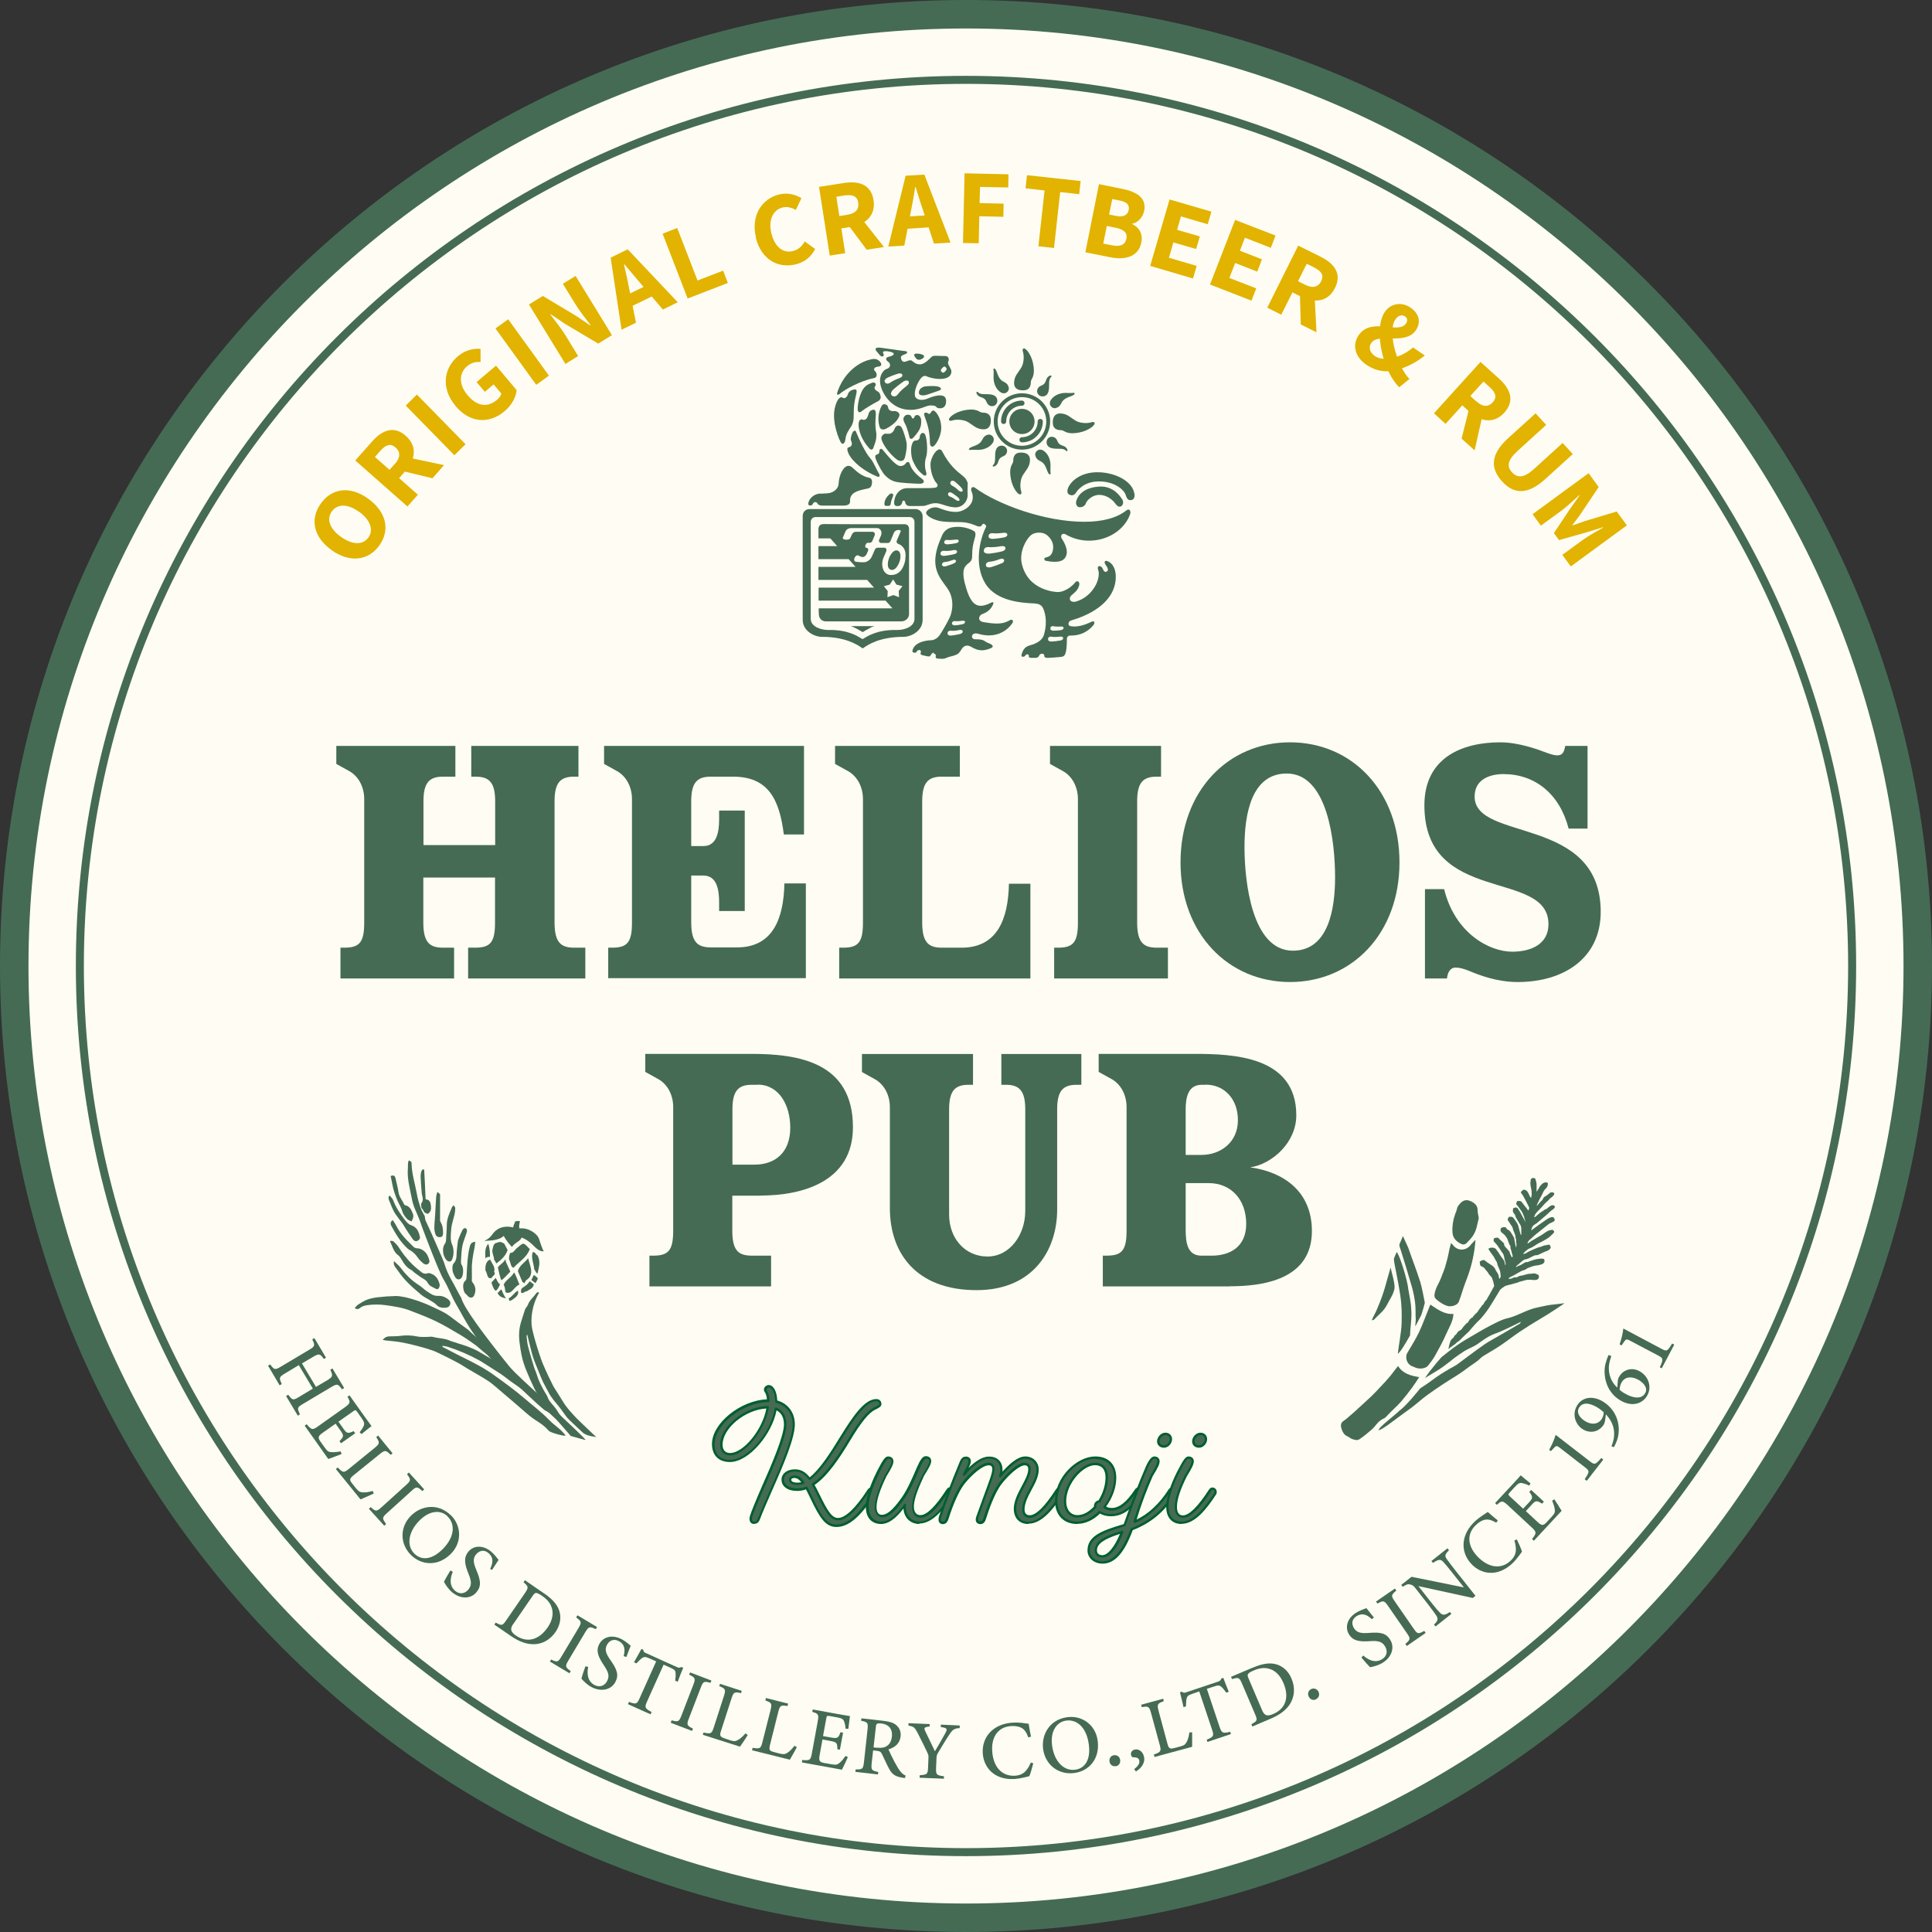 <?xml version="1.0" encoding="UTF-8"?>
<svg id="_レイヤー_2" data-name="レイヤー 2" xmlns="http://www.w3.org/2000/svg" viewBox="0 0 135 135">
  <rect x="0" y="0" width="135" height="135" fill="#333333" stroke="none"/>
  <defs>
    <style>
      .cls-1 {
        fill: #fffdf3;
      }

      .cls-2 {
        fill: #005f2e;
      }

      .cls-3 {
        fill: #456b55;
      }

      .cls-4 {
        fill: #e2b300;
      }
    </style>
  </defs>
  <g id="helios-logo">
    <g>
      <circle class="cls-1" cx="67.5" cy="67.5" r="66.51"/>
      <path class="cls-3" d="M67.5,135C30.28,135,0,104.72,0,67.5S30.28,0,67.5,0s67.5,30.28,67.5,67.5-30.28,67.5-67.5,67.5ZM67.5,1.99C31.38,1.99,1.99,31.38,1.99,67.5s29.39,65.51,65.51,65.51,65.51-29.39,65.51-65.51S103.62,1.99,67.5,1.99Z"/>
    </g>
    <g>
      <path class="cls-3" d="M53.92,104.06c-.33.76-.71,1.63-.88,2.08-.08.19-.16.27-.33.27-.22,0-.3-.2-.22-.47.11-.34.44-1.14.87-2.12.66-1.46,1.51-3.45,1.51-4.27,0-.57-.24-.95-.67-1.11-.26,1.68-1.89,3.65-3.2,3.65-.72,0-1.16-.43-1.16-1.17,0-1.46,2.08-3.01,3.84-3.04-.01-.34-.09-.5-.14-.59-.04-.06-.06-.13-.06-.17,0-.13.12-.24.26-.24.25,0,.5.37.51,1.07.76.19,1.23.81,1.23,1.6,0,.98-.85,2.94-1.55,4.52ZM53.65,98.33c-1.5.02-3.24,1.36-3.24,2.62,0,.42.23.67.6.67,1.05,0,2.42-1.82,2.64-3.28ZM56.81,103.74c.12.22.25.45.38.72.55,1.13.87,1.7,1.38,1.7.65,0,1.45-.96,2.13-2.01.05-.09.12-.12.18-.12.12,0,.22.1.22.22,0,.04-.01.1-.04.15-.73,1.14-1.6,2.23-2.59,2.23-.73,0-1.12-.6-1.75-1.95-.13-.26-.24-.5-.34-.7-.22.09-.44.13-.66.13-.67,0-1.01-.31-1.01-.71,0-.38.37-.64.85-.64.44,0,.74.22,1.02.59.76-.57,1.53-1.78,2.25-2.95.84-1.36,1.66-2.55,2.42-2.55.17,0,.28.11.28.26,0,.12-.09.18-.37.31-.46.2-1.01.86-1.85,2.25-.82,1.36-1.63,2.51-2.49,3.07ZM56.12,103.61c-.18-.27-.37-.42-.59-.42-.19,0-.32.09-.32.22,0,.17.17.28.52.28.13,0,.27-.02.4-.08Z"/>
      <path class="cls-2" d="M58.46,106.7c-.76,0-1.16-.59-1.83-2-.05-.11-.1-.21-.15-.31-.05-.11-.11-.22-.16-.32-.2.07-.41.11-.62.11-.66,0-1.09-.31-1.09-.79,0-.42.39-.72.93-.72.41,0,.73.17,1.04.56.71-.57,1.43-1.68,2.16-2.88.85-1.37,1.67-2.59,2.49-2.59.21,0,.36.14.36.34,0,.18-.16.27-.41.39-.45.2-1,.86-1.81,2.22-.7,1.16-1.54,2.43-2.45,3.05.11.21.23.42.34.66.55,1.12.85,1.65,1.3,1.65.51,0,1.24-.7,2.06-1.97.08-.13.18-.16.25-.16.16,0,.3.13.3.3,0,.05,0,.12-.05.19-.68,1.06-1.59,2.27-2.67,2.27ZM56.36,103.89s.06.02.07.04c.06.12.13.25.19.39.05.1.1.2.15.31.63,1.34,1.01,1.9,1.68,1.9.99,0,1.87-1.17,2.52-2.19.02-.04.03-.08.03-.11,0-.07-.06-.13-.13-.13-.02,0-.06,0-.11.08-.6.94-1.47,2.05-2.2,2.05-.57,0-.93-.66-1.45-1.75-.13-.26-.25-.49-.37-.72-.02-.04,0-.09.03-.11.91-.59,1.75-1.87,2.46-3.04.84-1.39,1.4-2.07,1.89-2.28.27-.13.32-.17.32-.24,0-.11-.08-.18-.2-.18-.74,0-1.56,1.24-2.35,2.51-.76,1.24-1.51,2.41-2.27,2.97-.02.01-.04.02-.06.02-.02,0-.04-.01-.05-.03-.29-.39-.58-.56-.96-.56-.44,0-.77.23-.77.55,0,.39.36.63.93.63.21,0,.42-.04.63-.12.01,0,.02,0,.03,0ZM52.7,106.49c-.11,0-.2-.04-.26-.12-.08-.11-.09-.27-.03-.46.1-.32.39-1.03.87-2.13.64-1.44,1.5-3.44,1.5-4.24,0-.48-.18-.82-.52-.99-.3,1.61-1.9,3.61-3.26,3.61-.78,0-1.25-.47-1.25-1.26,0-1.44,1.99-3.05,3.84-3.12-.02-.28-.09-.4-.13-.47-.05-.07-.08-.15-.08-.21,0-.17.16-.32.34-.32.27,0,.56.34.59,1.08.76.22,1.23.85,1.23,1.67,0,.95-.77,2.77-1.56,4.55l-.04.09c-.32.73-.68,1.55-.84,1.99-.09.23-.21.32-.41.32ZM54.2,98.35s.02,0,.03,0c.47.18.72.59.72,1.19,0,.84-.86,2.86-1.51,4.31-.48,1.09-.77,1.8-.87,2.11-.04.13-.04.25,0,.31.03.04.07.06.13.06.12,0,.18-.03.26-.22.17-.44.53-1.26.85-1.99l.04-.09s0,0,0,0c.61-1.39,1.54-3.49,1.54-4.49,0-.76-.45-1.34-1.16-1.52-.04,0-.06-.04-.06-.08,0-.64-.23-.98-.42-.98-.1,0-.18.07-.18.15,0,.02.01.07.05.13.08.14.14.3.15.64,0,.02,0,.04-.02.06s-.04.03-.06.03c-1.79.02-3.76,1.57-3.76,2.95,0,.69.39,1.09,1.08,1.09,1.22,0,2.85-1.87,3.12-3.58,0-.02.02-.05.04-.06.01,0,.03-.01.04-.01ZM55.73,103.76c-.54,0-.6-.25-.6-.36,0-.18.16-.3.41-.3s.45.14.66.46c.01.02.02.05.01.07s-.02.04-.05.05c-.13.05-.28.08-.43.08ZM55.53,103.27c-.12,0-.24.04-.24.13,0,.18.3.2.43.2.09,0,.18-.01.27-.03-.16-.2-.3-.29-.46-.29ZM51.01,101.7c-.42,0-.69-.29-.69-.75,0-1.26,1.74-2.68,3.32-2.7.03,0,.05.01.06.03.02.02.02.04.02.07-.21,1.43-1.59,3.35-2.72,3.35ZM53.55,98.42c-1.48.08-3.06,1.37-3.06,2.53,0,.37.19.58.52.58.95,0,2.28-1.64,2.54-3.11Z"/>
    </g>
    <g>
      <path class="cls-3" d="M66.22,104.14c.05-.09.12-.12.18-.12.12,0,.22.1.22.22,0,.04-.01.1-.04.15-.67,1.03-1.45,2.01-2.34,2.01-.56,0-1.03-.39-1.03-1.12,0-.05,0-.1.01-.14-.51.71-1.07,1.26-1.65,1.26s-.99-.38-.99-1.13c0-.71.43-1.77.81-2.51.33-.65.51-.91.67-.91.18,0,.29.11.29.26,0,.18-.16.51-.46.99-.34.71-.71,1.58-.71,2.2,0,.47.2.65.45.65.48,0,.99-.57,1.49-1.28.38-.54.73-1.36,1.02-2.03.25-.57.4-.77.57-.77.18,0,.29.11.29.26,0,.18-.18.51-.48.99-.33.72-.72,1.58-.72,2.18,0,.47.22.69.54.69.57,0,1.28-.88,1.89-1.83Z"/>
      <path class="cls-2" d="M64.24,106.49c-.53,0-1.06-.34-1.11-1.08-.56.73-1.07,1.08-1.56,1.08-.67,0-1.07-.45-1.07-1.21,0-.85.57-2.06.82-2.55.37-.71.53-.96.74-.96.22,0,.37.14.37.34,0,.19-.14.49-.48,1.03-.47.97-.7,1.67-.7,2.15,0,.26.06.56.37.56.49,0,1.01-.67,1.42-1.25.38-.55.75-1.4,1.01-2.02.27-.62.43-.83.65-.83s.37.14.37.34-.17.5-.5,1.03c-.28.61-.71,1.53-.71,2.14,0,.28.08.61.46.61.44,0,1.05-.6,1.82-1.79.08-.13.18-.16.25-.16.16,0,.3.13.3.3,0,.05,0,.12-.05.19-.62.96-1.45,2.05-2.41,2.05ZM63.22,105.06s.02,0,.03,0c.04.02.06.06.05.1,0,.03,0,.07,0,.12,0,.63.37,1.04.95,1.04.88,0,1.67-1.06,2.27-1.98.02-.04.03-.08.03-.11,0-.07-.06-.13-.13-.13-.02,0-.06,0-.11.08,0,0,0,0,0,0-.81,1.26-1.46,1.87-1.96,1.87-.39,0-.62-.28-.62-.77,0-.6.34-1.39.73-2.22.24-.39.48-.78.48-.96,0-.11-.08-.18-.21-.18s-.27.21-.49.73c-.27.63-.64,1.49-1.03,2.05-.43.61-.99,1.32-1.55,1.32-.16,0-.53-.07-.53-.73,0-.5.23-1.23.72-2.23.2-.32.45-.75.45-.95,0-.11-.08-.18-.21-.18s-.37.43-.59.87c-.19.37-.8,1.64-.8,2.47,0,.67.33,1.05.91,1.05.48,0,.99-.4,1.58-1.22.02-.02.04-.03.07-.03Z"/>
    </g>
    <g>
      <path class="cls-3" d="M72.48,102.69c0,.93-.99,1.84-.99,2.8,0,.31.17.48.44.48.57,0,1.28-.88,1.89-1.83.05-.09.12-.12.18-.12.12,0,.22.1.22.22,0,.04-.01.1-.04.15-.67,1.03-1.45,2.01-2.34,2.01-.56,0-.93-.37-.93-.99,0-.97,1.01-2,1.01-2.77,0-.23-.12-.36-.32-.36-.45,0-1.22.73-1.69,1.33-.43.55-.84,1.59-1.11,2.45-.04.14-.11.32-.32.32-.11,0-.24-.06-.24-.23,0-.09.03-.17.06-.28.25-.72.68-1.85.95-2.63.09-.27.14-.5.14-.62,0-.23-.12-.36-.33-.36-.51,0-1.29.73-1.77,1.33-.43.55-.85,1.59-1.12,2.45-.04.14-.11.32-.32.32-.11,0-.22-.06-.22-.22,0-.1.01-.15.04-.26.42-1.29.99-2.71,1.44-3.8.08-.18.19-.28.34-.28.16,0,.26.1.26.24,0,.13-.09.34-.26.63l-.14.32c.54-.64,1.2-1.19,1.77-1.19.53,0,.85.32.85.84,0,.15-.03.29-.09.46.54-.67,1.23-1.3,1.75-1.3.5,0,.86.33.86.84Z"/>
      <path class="cls-2" d="M71.85,106.49c-.62,0-1.01-.41-1.01-1.07,0-.53.29-1.07.56-1.58.23-.43.45-.84.45-1.18,0-.18-.08-.27-.24-.27-.39,0-1.12.66-1.62,1.3-.5.64-.93,1.91-1.09,2.43-.04.12-.12.38-.4.38-.16,0-.32-.11-.32-.31,0-.08.02-.16.05-.25l.02-.05c.13-.37.31-.86.48-1.33.17-.46.34-.92.47-1.3.09-.27.14-.48.14-.6,0-.18-.08-.27-.25-.27-.44,0-1.19.66-1.7,1.3-.36.46-.77,1.37-1.11,2.43-.04.12-.12.38-.4.38-.14,0-.3-.09-.3-.3,0-.11.01-.17.05-.28.33-1.02.81-2.27,1.45-3.81.09-.21.24-.33.42-.33.2,0,.34.13.34.32,0,.12-.06.28-.17.49.43-.43.96-.81,1.45-.81.57,0,.93.36.93.92,0,.05,0,.1,0,.14.43-.48,1.05-1.07,1.59-1.07s.94.38.94.92c0,.48-.25.95-.5,1.41-.24.45-.49.92-.49,1.38,0,.26.13.4.36.4.44,0,1.05-.6,1.82-1.79.08-.13.18-.16.25-.16.16,0,.3.13.3.3,0,.05,0,.12-.05.19-.62.96-1.45,2.05-2.41,2.05ZM71.61,102.21c.25,0,.41.17.41.44,0,.38-.23.81-.47,1.26-.27.5-.54,1.01-.54,1.51,0,.57.31.91.84.91.88,0,1.67-1.06,2.27-1.98.02-.04.03-.08.03-.11,0-.07-.06-.13-.13-.13-.02,0-.06,0-.11.08-.81,1.26-1.46,1.87-1.96,1.87-.32,0-.52-.22-.52-.57,0-.5.26-.99.51-1.46.25-.46.48-.9.48-1.34s-.32-.76-.78-.76c-.42,0-1.05.48-1.69,1.27-.03.03-.07.04-.1.02-.04-.02-.05-.06-.04-.1.05-.16.08-.29.08-.44,0-.47-.29-.76-.77-.76s-1.07.41-1.7,1.17c-.03.03-.07.04-.11.02-.03-.02-.05-.07-.03-.1l.14-.32c.22-.37.25-.54.25-.6,0-.1-.06-.15-.18-.15s-.21.08-.27.23c-.64,1.53-1.11,2.78-1.44,3.79-.03.1-.04.15-.04.23,0,.12.09.13.13.13.14,0,.19-.09.24-.26.13-.4.58-1.78,1.13-2.48.52-.66,1.31-1.37,1.83-1.37.26,0,.42.16.42.44,0,.13-.05.35-.14.65-.13.38-.3.84-.47,1.3-.17.47-.35.96-.48,1.32l-.02.05c-.02.08-.04.14-.04.2,0,.14.14.14.15.14.14,0,.19-.09.24-.26.16-.52.6-1.82,1.12-2.48.37-.47,1.22-1.37,1.75-1.37Z"/>
    </g>
    <g>
      <path class="cls-3" d="M79.37,104.14s.08-.12.17-.12c.14.01.23.1.23.23,0,.04-.02.1-.04.14-.63.97-1.28,1.49-2.11,1.49-.29,0-.57-.08-.77-.22-.45.45-1.01.74-1.57.74-.85,0-1.46-.53-1.46-1.54,0-1.6,1.46-3.01,2.72-3.01.86,0,1.39.52,1.39,1.41,0,.7-.29,1.44-.74,2.02.12.11.3.17.52.17.55,0,1.1-.43,1.68-1.31ZM76.52,102.29c-.88,0-2.1,1.29-2.1,2.6,0,.7.4,1.05.87,1.05.44,0,.88-.26,1.24-.66-.01-.02-.01-.04-.01-.06,0-.17.13-.3.29-.31.32-.5.53-1.11.53-1.68,0-.64-.32-.95-.82-.95Z"/>
      <path class="cls-2" d="M75.27,106.49c-.95,0-1.55-.62-1.55-1.62,0-1.67,1.54-3.1,2.81-3.1.92,0,1.47.56,1.47,1.49,0,.67-.26,1.4-.71,2.01.1.07.25.1.4.1.52,0,1.04-.42,1.61-1.28.01-.02.1-.16.24-.16.19.01.31.14.31.31,0,.05-.02.11-.05.18-.69,1.06-1.37,1.53-2.18,1.53-.29,0-.55-.07-.76-.19-.48.47-1.04.72-1.58.72ZM76.53,101.93c-1.19,0-2.64,1.35-2.64,2.93,0,.91.52,1.46,1.38,1.46.51,0,1.05-.26,1.51-.72.03-.03.07-.03.11,0,.19.13.45.2.73.2.75,0,1.38-.45,2.04-1.45.03-.05.03-.09.03-.09,0-.11-.09-.14-.15-.14-.03,0-.08.05-.1.08,0,0,0,0,0,0-.6.91-1.17,1.35-1.75,1.35-.23,0-.43-.07-.57-.19-.03-.03-.04-.08,0-.11.46-.59.73-1.31.73-1.97,0-.84-.48-1.33-1.31-1.33ZM75.29,106.04c-.48,0-.95-.35-.95-1.14,0-1.36,1.25-2.69,2.18-2.69.57,0,.9.38.9,1.03,0,.57-.2,1.2-.54,1.72-.01.02-.04.04-.06.04-.12,0-.21.1-.21.23,0,.01,0,.02,0,.03.01.03.01.07-.01.09-.39.44-.86.68-1.3.68ZM76.52,102.38c-.84,0-2.02,1.27-2.02,2.52,0,.59.31.97.79.97.39,0,.79-.21,1.15-.6,0-.02,0-.03,0-.04,0-.2.14-.36.32-.39.31-.49.49-1.08.49-1.6,0-.56-.26-.86-.74-.86Z"/>
    </g>
    <g>
      <path class="cls-3" d="M79.07,106.86c-.54,1.46-1.17,2.32-2.04,2.32-.53,0-.96-.34-.96-.84,0-.91.88-1.29,2.51-1.78.59-1.68,1.1-2.99,1.51-3.94.23-.55.42-.77.56-.77.18,0,.29.11.29.26,0,.18-.16.51-.46.99-.44.98-.86,2.12-1.19,3.23.87-.36,1.77-1.15,2.42-2.18,0,0,.08-.12.17-.12.14,0,.23.09.23.22,0,.05-.04.14-.04.14-.71,1.12-1.59,1.94-2.98,2.48ZM78.4,107.05c-1.17.36-1.83.7-1.83,1.29,0,.27.19.41.45.41.43,0,.95-.57,1.38-1.7ZM81.43,100.19c.22,0,.39.14.39.38,0,.19-.18.51-.48.51-.22,0-.4-.13-.4-.37s.23-.52.5-.52Z"/>
      <path class="cls-2" d="M77.03,109.26c-.59,0-1.04-.4-1.04-.92,0-1.01,1-1.39,2.53-1.84.57-1.61,1.07-2.92,1.5-3.91.23-.55.44-.82.64-.82.22,0,.37.14.37.34,0,.19-.14.49-.48,1.03-.4.9-.81,1.98-1.13,3.04.82-.38,1.62-1.13,2.22-2.08.01-.02.1-.16.24-.16.18,0,.31.12.31.3,0,.07-.04.16-.05.18-.78,1.22-1.7,1.99-2.99,2.5-.59,1.6-1.26,2.34-2.11,2.34ZM80.64,101.93s-.19.02-.48.72c-.43.99-.93,2.31-1.51,3.94,0,.02-.03.04-.05.05-1.69.5-2.45.87-2.45,1.7,0,.43.38.76.88.76.77,0,1.4-.72,1.97-2.27,0-.02.03-.04.05-.05,1.28-.49,2.18-1.25,2.94-2.44.01-.03.03-.08.03-.1,0-.09-.05-.13-.14-.13-.03,0-.08.05-.1.08-.66,1.04-1.56,1.85-2.46,2.22-.03.01-.06,0-.09-.02-.02-.02-.03-.05-.02-.09.34-1.12.76-2.27,1.2-3.24.2-.32.46-.76.46-.96,0-.11-.08-.18-.21-.18ZM77.03,108.83c-.33,0-.53-.19-.53-.49,0-.67.72-1.02,1.89-1.37.03,0,.06,0,.08.02.02.02.03.06.02.09-.42,1.11-.95,1.75-1.45,1.75ZM78.26,107.18c-1.15.37-1.61.7-1.61,1.16,0,.2.14.33.37.33.39,0,.86-.57,1.24-1.49ZM81.33,101.16c-.28,0-.48-.18-.48-.45s.26-.6.58-.6c.28,0,.47.19.47.46,0,.24-.22.59-.57.59ZM81.43,100.28c-.21,0-.41.24-.41.43,0,.21.17.28.32.28.26,0,.4-.28.4-.42,0-.18-.12-.29-.3-.29Z"/>
    </g>
    <g>
      <path class="cls-3" d="M84.55,104.14c.05-.09.12-.12.18-.12.12,0,.22.1.22.22,0,.04-.01.1-.04.15-.67,1.03-1.45,2.01-2.34,2.01-.6,0-1-.38-1-1.13s.42-1.77.81-2.51c.33-.65.51-.91.67-.91.18,0,.29.11.29.26,0,.18-.16.51-.46.99-.36.71-.71,1.55-.71,2.2,0,.48.2.68.5.68.57,0,1.28-.88,1.89-1.83ZM83.88,100.19c.22,0,.39.14.39.38,0,.19-.18.51-.48.51-.22,0-.4-.13-.4-.37s.23-.52.5-.52Z"/>
      <path class="cls-2" d="M82.57,106.49c-.68,0-1.08-.45-1.08-1.21,0-.91.62-2.18.82-2.55.37-.71.53-.96.74-.96.22,0,.37.14.37.34,0,.19-.14.49-.48,1.03-.47.94-.7,1.64-.7,2.15,0,.39.14.6.41.6.44,0,1.05-.6,1.82-1.79.08-.13.18-.16.25-.16.16,0,.3.13.3.3,0,.05,0,.12-.05.19-.62.96-1.45,2.05-2.41,2.05ZM83.04,101.93c-.13,0-.37.43-.59.87-.19.36-.8,1.6-.8,2.47,0,.68.33,1.05.92,1.05.88,0,1.67-1.06,2.27-1.98.02-.04.03-.08.03-.11,0-.07-.06-.13-.13-.13-.02,0-.06,0-.11.08,0,0,0,0,0,0-.81,1.26-1.46,1.87-1.96,1.87-.22,0-.58-.1-.58-.76,0-.54.23-1.25.72-2.23.2-.32.45-.75.45-.95,0-.11-.08-.18-.21-.18ZM83.78,101.16c-.28,0-.48-.18-.48-.45s.26-.6.58-.6c.28,0,.47.19.47.46,0,.24-.22.59-.57.59ZM83.88,100.28c-.21,0-.41.24-.41.43,0,.21.17.28.32.28.26,0,.4-.28.4-.42,0-.18-.12-.29-.3-.29Z"/>
    </g>
    <path class="cls-3" d="M104.41,89.86s-.33.6-.33.6c-.06.1-.12.2-.18.31-.02.03-.04.09-.06.1-.09.03-.07.09-.1.13,0,.01-.03.02-.04.03-.02.04-.04.13-.08.14-.08.03-.07.08-.11.13-.03.04-.06.07-.09.11-.05.06-.09.13-.14.2-.04.05-.07.12-.12.15-.04.02-.06.03-.08.07-.01.03-.05.05-.07.07-.04.04-.07.09-.1.13,0,0-.01.02-.02.03-.18.07-.24.22-.33.36-.01.02-.05.03-.08.04-.03.03-.07.08-.12.13-.03.03-.07.07-.09.1-.06.07-.11.15-.16.22,0,0-.02.01-.04.02-.07.04-.14.08-.2.13-.04.04-.06.1-.09.14-.01.02-.03.04-.05.06-.03.03-.09.05-.1.08-.03.12-.15.19-.23.28-.09.12-.24.75-.16.63.05-.08.4-.29.47-.36.11-.13.21-.14.33-.27.09-.1.19-.2.3-.3.1-.09.2-.18.3-.28.06-.06.1-.13.16-.19.18-.2.35-.41.55-.59.12-.11.21-.23.31-.35.14-.16.26-.34.38-.51.1-.15.19-.31.29-.46.07-.1.42-.71.49-.81.05-.07.31-.25.38-.28.11-.04.22-.06.34-.09.17-.05.34-.09.51-.14.04-.01.07-.04.11-.05.09-.03.18-.04.27-.07.24-.09.46-.09.69-.06.07.01.16.01.24-.01.14-.04.19-.14.17-.26,0-.04-.02-.08-.05-.09-.05-.03-.11-.05-.16-.07-.04-.01-.08-.04-.12-.03-.1,0-.2.03-.3.03-.12-.01-.24.04-.36.07-.07.02-.13.04-.2.05-.07.02-.15.01-.21.05-.07.04-.13.08-.21.08-.04,0-.08,0-.12,0-.09.03-.17.09-.28.1-.05,0-.09.02-.1-.01,0-.02.04-.07.07-.09.08-.05.16-.08.24-.12.18-.1.37-.21.55-.31.13-.07.27-.07.39-.17.08-.06.18-.09.27-.12.1-.04.21-.08.32-.1.12-.02.23-.02.35-.06.14-.04.26-.07.31-.22.02-.07,0-.18-.08-.2-.14-.03-.3,0-.44.02-.18.03-.36.1-.54.16-.05.02-.1.06-.14.05-.11-.03-.19.06-.29.1-.04.02-.08.06-.12.08-.07.03-.14.06-.21.09-.02,0-.04.01-.05.02-.04.03-.08.05-.12.08.01-.05.03-.1.07-.13.11-.1.23-.19.34-.29.08-.07.16-.13.28-.15.06,0,.12-.03.18-.05.09-.04.17-.09.25-.13.09-.04.2-.11.28-.1.14.01.24-.07.35-.12.1-.04.19-.09.28-.13.14-.05.3-.09.38-.24,0-.01.02-.03.02-.05-.01-.05-.02-.1-.05-.14-.01-.03-.05-.06-.08-.06-.07,0-.13.04-.21.04-.11,0-.24.07-.35.11-.09.03-.19.04-.27.08-.09.04-.18.07-.26.11-.13.07-.27.11-.4.19-.04.03-.08.06-.13.08-.06.02-.13.04-.19.05.04-.05.08-.12.14-.17.11-.09.21-.19.35-.24.26-.09.45-.29.71-.4.19-.08.72-.4.71-.44.08-.08.16-.14.23-.22.06-.07.05-.14-.02-.18-.02-.01-.04-.03-.05-.05-.04,0-.08.01-.12.02-.07.02-.15.03-.21.06-.12.07-.24.15-.35.23-.12.09-.25.14-.37.22-.13.09-.28.16-.41.24-.09.06-.18.13-.27.19-.01,0-.02,0-.03-.01.03-.06.05-.13.09-.18.06-.07.13-.12.2-.18.1-.09.19-.19.3-.27.3-.24.6-.48.9-.72.02-.02.04-.03.07-.04.08-.04.15-.07.23-.11.03-.02.07-.03.09-.06.06-.08.01-.2-.06-.25-.1-.08-.34.04-.51.16s-.68.47-1.03.74c0-.02,0-.05,0-.07.02-.13.1-.26.22-.33.12-.07.21-.14.31-.23.12-.11.26-.22.39-.33.21-.17.39-.38.62-.53.05-.03.08-.1.11-.16,0-.02-.05-.05-.07-.07,0,0,0-.03,0-.03-.04,0-.08,0-.11,0-.03,0-.07,0-.1.02-.1.04-.29.23-.33.24-.04.02-.08.03-.13.05,0,.01,0,0,0,0-.01.01-.02.03-.03.04-.06.04-.13.07-.18.11-.09.06-.18.13-.26.2-.05.04-.33.34-.21.05,0-.04.09-.15.11-.18.08-.1.09-.1.18-.19.08-.09.17-.18.25-.27.09-.1.1-.12.2-.22.08-.08.17-.15.25-.23.04-.03.05-.09.09-.11.12-.06.19-.14.26-.23.07-.1,0-.18-.12-.19-.09,0-.14.02-.2.08-.05.05-.12.09-.18.14-.04.03-.08.05-.12.08-.02.01-.04.02-.06.03-.06.05-.1.21-.17.25-.07.04-.29.34-.36.38,0-.05.19-.43.21-.47.04-.08.09-.16.13-.24.04-.08.08-.17.12-.25.03-.06.06-.13.11-.18.1-.11.22-.21.21-.36,0-.04.04-.08-.01-.11-.04-.02-.08-.05-.11-.05-.08.01-.17.04-.23.08-.09.07-.15.16-.23.25-.01.02,0,.04-.02.06-.06.09-.11.18-.18.28,0-.13,0-.26,0-.39,0-.05,0-.11,0-.16-.01-.09-.03-.19-.06-.27-.02-.07-.03-.15-.15-.14-.02,0-.05-.01-.07-.01-.04.03-.11.06-.12.09-.02.12-.04.24-.03.35.01.14.05.27.07.4.01.1.02.21.02.32,0,.08-.03.16-.05.24-.06-.07-.1-.14-.13-.22-.05-.12-.11-.25-.23-.32-.05-.03-.13-.03-.19-.04-.03.03-.05.08-.08.09-.08.04-.09.09-.06.14.06.09.13.17.18.27.13.24.25.48.37.72.03.06,0,.16-.05.24-.05-.06-.09-.12-.13-.18-.05-.07-.1-.13-.16-.2-.04-.06-.09-.11-.13-.17-.05-.1-.14-.13-.27-.12-.07,0-.12.01-.12.08,0,.05-.07.1-.01.17.14.16.26.34.38.51.01.02.16.32.18.47.02.09.05.18.08.26-.06-.09-.1-.18-.15-.27-.08-.15-.16-.3-.24-.44-.05-.09-.11-.17-.17-.26-.04-.07-.17-.09-.26-.03-.02.01-.06.02-.06.02,0,.08-.03.17-.01.24.02.07.09.13.13.2.04.07.05.16.09.23.1.17.2.34.3.5.04.07.05.15.06.23,0,.09,0,.19,0,.28,0,.06,0,.12.01.18h-.04c-.02-.05-.04-.11-.06-.18-.05-.17-.08-.35-.14-.51-.06-.15-.16-.28-.25-.41-.05-.07-.09-.14-.19-.16-.03,0-.07-.01-.1-.01-.03,0-.06,0-.08.01-.07.04-.12.2-.08.25.07.1.14.2.2.3.04.06.08.11.11.17.03.06.04.14.06.21.04.11.09.21.13.32.03.08.02.18.05.27.02.07.04.14.01.21,0,.01,0,.03.01.04.04.12.03.24,0,.37-.02-.02-.01-.04-.02-.06-.04-.18-.08-.36-.11-.54,0-.04,0-.08-.03-.11-.07-.13-.15-.26-.23-.38-.03-.05-.09-.09-.14-.13-.05-.04-.13-.06-.14-.1-.03-.14-.17-.1-.27-.09-.05,0-.13.07-.14.11-.03.1,0,.2.08.26.07.06.15.11.21.18.1.12.19.25.23.4.03.1.07.19.11.28.02.05.08.1.06.14-.03.09.03.15.04.22.03.13.07.26.11.4,0,.03-.01.07-.02.1-.01,0-.03,0-.04,0-.06-.13-.14-.25-.16-.39-.18-.24-.44-.41-.37-.56-.12-.13-.2-.19-.33-.31-.04-.04-.08-.1-.14-.11-.07,0-.17.02-.24.04-.02.06-.03.1-.03.14,0,.03,0,.06.01.08.06.07.14.14.2.22.03.04.06.08.09.12.04.06.08.13.13.19.07.09.11.19.19.28.05.06.09.16.11.26.02.17.08.32.11.48,0,.04-.01.09-.02.13-.03-.05-.03-.11-.04-.16-.02-.07-.03-.14-.07-.2-.06-.1-.14-.18-.2-.27-.06-.09-.12-.19-.18-.28-.05-.07-.1-.14-.15-.21-.06-.09-.23-.15-.37-.11-.03,0-.22.02-.15.13s.24.35.31.44c.06.07.09.15.13.23.05.08.09.15.14.23,0,0,0,.02,0,.03.02.08.04.16.07.24.03.08.08.15.1.22.03.08.06.16.06.25,0,.1.05.2,0,.31-.01.03-.04.06-.06.09-.01-.02-.03-.03-.03-.05-.02-.13-.04-.26-.11-.36-.05-.08-.11-.15-.14-.23-.09-.24-.33-.34-.53-.48-.07-.05-.13-.1-.19-.14-.03-.03-.08-.07-.11-.06-.1.03-.21.04-.28.14.04.07,0,.16.05.24.06.1.22.09.27.18.06.09.27.3.31.4.03.1.26.22.27.41.05.07.12.45.12.45Z"/>
    <path class="cls-3" d="M97.82,98.55c.51-.39,1.41-1.53,1.42-1.54.6-.37,1.01-.72,1.42-.98.33-.22,1.09-.64,1.12-.66.65-.48,1.29-.97,1.95-1.43.35-.24.73-.43,1.1-.65.46-.27.92-.53,1.37-.8.02-.01.03-.04.08-.13-.38.18-.7.35-1.03.5-.25.11-.49.23-.75.32-.46.16-.85.44-1.23.72-.23.17-.71.36-.95.51-.3.19-.39.27-.68.47-.07.05-.66.54-1.08.81-.21.14-.78.46-.99.61.42-.65,1.16-1.47,1.16-1.47,0,0,.78-.64,1.32-.99.21-.14.43-.27.66-.4.5-.29,1-.6,1.52-.86.36-.18.71-.38,1.12-.47.4-.09.78-.28,1.16-.44.66-.29.93-.31,1.63-.46.19-.04.97-.11,1.16-.15.1-.02-1.11.77-1.61,1.06-.51.3-1.01.61-1.5.94-.45.3-.87.64-1.32.94-.38.26-.78.48-1.17.72-.08.05-.16.1-.22.16-.3.31-.69.51-1.02.77-.51.4-1.07.7-1.61,1.06-.39.26-.78.52-1.16.8-.35.26-.68.56-1.02.82-.38.29-.78.56-1.16.85-.35.26-.92.7-1.16.76-.09-.18,1.27-1.15,1.47-1.41Z"/>
    <path class="cls-3" d="M99.18,96.21c-.18.27-.34.53-.52.77-.24.33-.5.65-.76.96-.22.26-.75.73-.98.99-.06.07-.13.14-.21.18-.49.23-.49.45-.88.8-.27.23-.54.46-.84.66-.17.11-.37.03-.54-.03-.1-.04-.19-.13-.29-.17-.24-.1-.34-.3-.42-.53-.07-.23-.07-.41.15-.56.17-.11.32-.25.47-.38.19-.17.39-.33.57-.51.4-.38.82-.73,1.2-1.13.44-.47.89-.92,1.27-1.44.08-.11.17-.22.29-.37.34.54.88.68,1.49.78Z"/>
    <path class="cls-3" d="M99.95,91.16c.51.34.98.7,1.61.65-.02.52-.3.93-.49,1.37-.23.53-.51,1.04-.79,1.54-.14.25-.31.47-.49.7-.17.22-.59.25-.84.16-.11-.04-.2-.09-.31-.13-.32-.13-.48-.59-.31-.9.28-.48.58-.95.82-1.45.28-.6.5-1.22.75-1.83.01-.03.03-.05.05-.11Z"/>
    <path class="cls-3" d="M103.1,86.64c-.06.9-.26,1.77-.54,2.54-.16.44-.27.7-.39,1.1-.07.23-.15.46-.24.69-.09.22-.48.36-.77.29-.31-.09-.57-.27-.81-.48-.1-.09-.14-.2-.11-.36.09-.49.27-.65.45-1.12.01-.04.18-.45.19-.49.11-.27.14-.44.22-.72.08-.26.12-.54.18-.8.03-.14.07-.27.12-.44.08.1.13.16.18.21.32.36.86.33,1.16-.04.09-.12.21-.22.35-.38Z"/>
    <path class="cls-3" d="M103.33,85.12c-.1.38-.14.82-.39,1.2-.13.2-.3.38-.47.55-.1.1-.25.11-.37.05-.34-.17-.59-.4-.61-.83-.02-.45.05-.87.2-1.28.04-.1.09-.21.11-.32.03-.18.13-.28.24-.41.22-.24.46-.27.74-.14.27.13.48.3.47.65,0,.16.05.32.08.52Z"/>
    <path class="cls-3" d="M97.67,94.61c.05-.48.26-1.59.27-2.17s.02-1.15-.09-1.89c-.08-.56-.19-1.13-.3-1.69-.05-.28-.12-.56-.15-.84-.01-.13.14-.37.19-.53.16.07.76,1.92.82,2.62.05.32.19.92.2,1.34.06.66-.07,1.29-.08,1.86-.35.62-.64,1.12-.87,1.3Z"/>
    <path class="cls-3" d="M98.92,92.09c-.02-.15.02-.62-.05-1.15-.08-.59-.22-1.06-.3-1.31-.23-.78-.46-1.57-.71-2.34-.07-.21-.12-.28-.02-.47.06-.12.11-.27.19-.45.12.28.25.53.37.81.31.9.54,1.46.85,2.42.11.4.24,1.03.31,1.43,0,.05-.22.8-.24.84-.07.16-.35.66-.42.81-.02,0,.05-.58.02-.58Z"/>
    <path class="cls-3" d="M95.86,92.26c.02-.13.26-.52.38-.83.51-1.19.56-1.62.93-2.86.1.48.26.91.28,1.37,0,.17-.1.44-.19.61-.11.21-.24.42-.35.64-.21.42-.58.67-.9,1.02-.02.02-.07.03-.16.05Z"/>
    <path class="cls-3" d="M37.67,90.32c-.09-.04-.15-.03-.2.05-.19.27-.47.48-.58.8-.03.08-.09.14-.14.22-.03.04-.05.08-.07.13-.09.26-.16.53-.25.79-.17.51-.19,1.02-.12,1.55.04.29.08.57.14.86.08.36.19.71.33,1.05.18.44.37.87.58,1.3.12.24.27.47.42.69.19.28.4.55.6.83.22.31.5.58.78.83.2.18.4.36.59.55.18.18,1.14.65,1.14.65,0,0-1.04-1.03-1.27-1.23-.27-.24-.5-.49-.68-.81-.12-.2-.29-.37-.43-.55-.07-.1-.17-.19-.2-.3-.08-.24-.24-.43-.35-.65-.17-.33-.35-.66-.45-1.03-.05-.18-.14-.34-.19-.51-.15-.49-.3-.99-.43-1.49-.05-.2-.06-.42-.09-.63,0-.05,0-.09.01-.14.01,0,.03,0,.04,0,.04.15.07.31.11.46.1.38.18.76.3,1.13.12.36.28.71.42,1.07.09.22.18.45.28.66.12.24.26.47.38.71.19.37.47.67.73.99.2.25.37.52.57.77.1.13.96.91,1.08,1.03.25.25.94.31.94.31,0,0-1.17-1.1-1.38-1.32-.34-.36-.68-.72-.94-1.15-.2-.33-.41-.65-.61-.97-.06-.1-.12-.21-.17-.32-.14-.29-.29-.58-.42-.88-.13-.29-.26-.58-.36-.88-.22-.65-.43-1.31-.58-1.98-.09-.43-.08-.86,0-1.29.08-.46.24-.89.47-1.29Z"/>
    <path class="cls-3" d="M30.92,94.04c.11.02.23.03.34.06.75.24,1.48.55,2.18.93.27.15.53.33.79.49.26.17.52.33.78.5.32.22.61.47.93.68.61.41,1.16.9,1.71,1.38.4.35.79.7,1.18,1.07.17.16,1.05,1.19,1.05,1.19,0,0,1.07.31,1.04.27-.42-.49-2.05-1.94-2.49-2.42-.23-.25-.49-.47-.75-.69-.27-.24-.54-.47-.82-.69-.45-.36-.91-.7-1.37-1.05-.27-.2-.53-.42-.81-.6-.3-.2-.63-.35-.94-.55-.24-.15-.48-.28-.74-.39-.44-.2-.91-.31-1.36-.47-.05-.02-.11-.02-.16-.05-.38-.19-.81-.17-1.21-.28-.14-.04-.3,0-.46,0-.21,0-.43.01-.64-.03-.42-.09-.83-.1-1.25-.04-.24.03-.48.02-.72.03-.18,0-.32.08-.46.24.08.02.12.03.17.04.37.04.74.07,1.1.13.34.06.67.14,1,.22.39.1.79.21,1.17.34.24.08.47.2.7.31.37.18.73.36,1.1.56.23.12.45.27.68.41.49.29.98.56,1.46.87.27.18.52.41.77.62.37.31.73.62,1.09.93.5.42.5.45,1.01.87.57.46.87.51,1.36,1.06.12.14,1.26.44,1.16.31-.36-.47-.73-.65-1.14-1.07-.54-.56-1.16-1.02-1.74-1.52-.66-.57-1.37-1.08-2.08-1.59-.36-.26-.74-.5-1.13-.71-.56-.31-1.15-.58-1.72-.88-.27-.14-.53-.28-.79-.41,0-.02.01-.04.02-.06Z"/>
    <path class="cls-3" d="M29.69,85c-.09-.18-.21-.36-.28-.55-.12-.35-.23-.7-.29-1.06-.12-.68-.34-1.35-.36-2.05,0-.16-.01-.16-.19-.26-.1.19-.05.39-.07.58-.06.72.15,1.41.28,2.11.09.52.35.99.54,1.48.06.14.1.29.15.43.23.62,1.2,3.19,1.53,3.73.37.62.53,1.14.89,1.76.29.49.62,1.13.93,1.61.26.41.59.84.88,1.23.31.42.78,1.1,1.66,1.99.82.83,2.11,2.07,2.7,2.54.07.06,1.41.71,1.29.62-.26-.19-1.17-1.16-1.68-1.67-.44-.43-1.68-1.52-2.08-2.01-.32-.39-.97-1.21-1.27-1.61-.2-.27-1.91-2.44-2.09-3.18-.19-.31-.49-.92-.67-1.23-.22-.37-.41-.82-.53-1.23-.05-.17-1.06-2.47-1.29-2.94-.04-.09-.04-.2-.06-.3h.01Z"/>
    <path class="cls-3" d="M27.54,88.11c-.08.24.04.37.13.5.22.3.44.62.7.89.33.35.7.67,1.07.98.22.18.5.3.74.46.12.07.24.15.33.25.19.2.44.21.69.18.25-.03.36-.35.18-.52-.2-.19-.48-.32-.75-.3-.34.02-.54-.15-.77-.3-.21-.13-.38-.32-.59-.45-.52-.33-.92-.74-1.27-1.21-.12-.16-.3-.3-.48-.48Z"/>
    <path class="cls-3" d="M27.26,86.76c.17.33.23.71.57.96.1.07.17.19.23.29.17.3.36.57.69.74.07.03.12.1.18.15.19.14.38.29.58.41.15.09.3.17.37.32.12.23.37.32.59.43.1.05.19,0,.22-.1.02-.07.05-.15.03-.22-.09-.34-.25-.64-.65-.76-.06-.02-.13-.03-.18-.01-.27.1-.43-.07-.59-.2-.6-.46-1.06-1.02-1.45-1.63-.09-.14-.22-.27-.35-.39-.04-.04-.14-.04-.21-.05-.01.02-.03.03-.04.05Z"/>
    <path class="cls-3" d="M33.23,86.77c-.38.02-.38.27-.43.45-.07.28-.1.57-.13.86-.03.38-.05.76-.07,1.14,0,.12-.01.22-.13.32-.17.15-.12.67.04.84.07.07.14.14.21.21.13.13.34.1.41-.07.14-.32.12-.62-.1-.9-.03-.04-.06-.08-.06-.12,0-.27.01-.54,0-.81-.01-.5.08-.98.18-1.47.03-.13.04-.27.06-.44Z"/>
    <path class="cls-3" d="M31.69,84.22c-.05.06-.09.09-.1.12-.17.41-.37.81-.37,1.26,0,.34-.04.67-.05,1.01,0,.12-.03.23-.11.34-.2.3-.1.88.17,1.13.12.11.29.09.35-.05.06-.15.11-.32.11-.49,0-.17-.01-.36-.08-.52-.17-.37-.11-.76-.08-1.14.03-.36.16-.7.24-1.06.03-.14.04-.28.04-.41,0-.06-.07-.11-.12-.19Z"/>
    <path class="cls-3" d="M27.44,85.25c-.19.15-.16.29-.09.42.31.56.63,1.12,1.13,1.57.04.03.07.07.12.09.25.13.43.31.58.53.11.16.25.3.4.42.09.07.22.12.34.03.1-.08.1-.17.07-.28-.08-.27-.19-.52-.46-.68-.1-.06-.22-.12-.34-.12-.15,0-.24-.05-.32-.13-.47-.45-.92-.91-1.2-1.49-.06-.12-.14-.22-.23-.36Z"/>
    <path class="cls-3" d="M32.25,88.36c-.04-.05-.04-.15-.04-.22.03-.46.03-.93.18-1.38.06-.2.14-.39.2-.58.02-.06.05-.13.04-.19-.01-.08-.04-.19-.16-.17-.06,0-.13.08-.16.14-.08.16-.16.32-.22.49-.04.1-.09.21-.1.32-.04.32-.08.65-.09.98,0,.21-.07.4-.22.56-.09.1-.09.49,0,.67.07.16.2.54.49.38.23-.13.25-.78.08-.99Z"/>
    <path class="cls-3" d="M27.16,83.59c0,.07-.02.15,0,.21.15.36.27.74.49,1.06.14.2.3.4.45.6.11.14.19.31.29.46.15.23.31.46.47.69.08.11.2.15.32.09.1-.05.19-.14.16-.28-.08-.36-.2-.68-.64-.82-.15-.05-.28-.2-.38-.32-.34-.44-.65-.89-.84-1.4-.04-.12-.15-.21-.22-.32-.03,0-.07.02-.1.03Z"/>
    <path class="cls-3" d="M27.3,82.2c.04.18.08.35.11.53.07.41.21.8.37,1.18.11.25.27.49.34.76.05.18.19.35.32.5.07.08.19.11.31.18.13-.21.17-.38.09-.57-.1-.23-.19-.48-.51-.56-.03,0-.07-.02-.08-.04-.12-.29-.35-.53-.4-.85-.05-.34-.14-.68-.22-1.02-.03-.13-.11-.23-.34-.13Z"/>
    <path class="cls-3" d="M30.56,83.29c-.04.15-.07.23-.08.32-.03.41-.05.82-.07,1.23-.02.32-.06.65-.06.97,0,.15.03.3.08.44.05.15.19.22.36.19.13-.02.16-.11.17-.28,0-.27-.03-.53-.18-.78-.05-.07-.03-.18-.03-.27,0-.49,0-.97,0-1.46,0-.07.01-.14,0-.19-.02-.05-.08-.08-.17-.16Z"/>
    <path class="cls-3" d="M29.45,84.41s.1.09.12.15c.09.18.08.18.32.26.23-.14.25-.35.22-.57-.03-.21-.06-.42-.37-.45-.03-.71-.06-1.4-.1-2.08-.12-.03-.15.03-.19.11-.09.24-.05.48-.04.72.01.23.03.47.05.7,0,.09.01.19.04.28.04.18.09.35-.05.54-.06.08,0,.23,0,.35,0,0-.01,0-.01,0Z"/>
    <path class="cls-3" d="M24.78,91.41c.09-.1.16-.2.26-.26.2-.13.4-.25.62-.34.23-.08.47-.13.72-.16.42-.05.85-.08,1.27-.09.21,0,.43.04.64.08.7.16,1.36.4,2,.71.3.14.61.28.89.45.3.19.57.42.85.62.22.16.45.33.67.49.04.03.08.06.11.1.22.22.46.41.7.61.44.36.85.76,1.24,1.17.28.29.56.6.69.98.04.11.07.22.1.33-.13.08-.21.02-.27-.04-.22-.2-.43-.4-.6-.65-.24-.34-.51-.67-.86-.93-.22-.17-.41-.37-.64-.53-.31-.22-.62-.44-.95-.64-.56-.33-1.12-.67-1.71-.96-.59-.29-1.21-.52-1.82-.76-.56-.22-1.16-.31-1.75-.39-.42-.06-.85-.06-1.28,0-.19.03-.36.07-.51.2-.1.09-.22.1-.38,0Z"/>
    <path class="cls-3" d="M36.33,85.33c-.02.14-.1.39-.02.51.62-.08,1.25.38,1.36.74.2.66.32.85.32.85,0,0-.25.08-.64-.32-.52-.54-.9-.63-.9-.63-.15.31-.4.28-.68.65-.2-.21-.43-.49-.57-.77-.4.37-1.12.32-1.36.35.61-.28.48-.54.96-.83s1.05-.11,1.05-.11c0,0,.05-.2.13-.35-.07-.1.29-.13.36-.08Z"/>
    <path class="cls-3" d="M35.24,86.91c.08.15.15.29.23.44-.14.42-.46.69-.78.93-.08-.06-.07-.2-.17-.24.03-.21-.18-.53-.1-.76.05-.19.06-.42.34-.45.18-.1.34-.02.49.08Z"/>
    <path class="cls-3" d="M34.24,87.83c-.09-.02-.23,0-.3.08l-.02.05c-.02-.35-.06-.77.2-1.05.13.43.11.65.12.93Z"/>
    <path class="cls-3" d="M37.02,87.28c-.22.61-.76.88-1.14,1.31-.21-.07-.19-.37-.3-.56-.03-.17,0-.33.08-.49.22.03.32-.23.48-.35.14-.1.25-.24.42-.29.23.07.3.26.46.37Z"/>
    <path class="cls-3" d="M34.52,88.86c.17.2-.11.29-.17.44-.34.11-.28-.35-.43-.52-.01-.25,0-.52.2-.7l.13-.07c.1.24.4.55.27.86Z"/>
    <path class="cls-3" d="M35.39,88.26l.27.6c-.21.2-.39.43-.62.6-.1-.15-.22-.78-.25-.9.15-.22.42-.33.52-.57l.07.27Z"/>
    <path class="cls-3" d="M37.57,87.74c.23.44.07.85-.01,1.25-.11-.03-.15-.2-.23-.3-.03-.39-.24-.81-.11-1.19.19-.05.2.18.35.23Z"/>
    <path class="cls-3" d="M36.76,89.46l-.12.21-.14-.1c-.1-.25-.2-.49-.31-.74.07-.38.48-.61.72-.91.09.5.5,1.15-.15,1.54Z"/>
    <path class="cls-3" d="M36.3,89.76c-.37.11-.52.72-.96.55-.07-.14-.03-.38-.15-.53.15-.37.55-.5.73-.87.17.26.25.57.38.86Z"/>
    <path class="cls-3" d="M34.94,89.74s-.18.46-.31.44-.29-.56-.29-.56l.3-.33c.08.13.13.35.3.45Z"/>
    <path class="cls-3" d="M37.58,89.31c0,.07-.11.27-.15.33-.05.04-.25-.18-.3-.2l.17-.35c.09.04.19.15.28.22Z"/>
    <path class="cls-3" d="M37.3,89.74c-.04.3-.31.36-.51.5-.12-.02-.22.16-.37.1-.08-.41.17-.33.44-.62l.16-.19.27.21Z"/>
    <path class="cls-3" d="M35.04,90.11s.2.51.31.58c-.05.07-.31-.06-.39-.1-.07-.08-.18-.14-.18-.27.11-.04.14-.18.26-.22Z"/>
    <path class="cls-3" d="M36.2,90.19c.07.34-.2.48-.43.65-.31.18-.13-.1-.25-.11.26-.09.4-.42.67-.54Z"/>
    <path class="cls-3" d="M63.91,24.74c.1-.08.55,0,.63.09.11.12-.09.25-.21.29-.2.06-.26-.02-.33-.09-.04-.05-.18-.22-.09-.29"/>
    <path class="cls-3" d="M64.64,27c.28-.03.66-.04.86,0,.23.05.38.2.1.3-.09.03-.76.26-.85.29-.09.03-.52.11-.54-.13-.03-.3.29-.44.43-.46"/>
    <path class="cls-3" d="M61.09,25.08c-.09,0-.18.02-.3.05-.83.19-1.86.97-2.29,2.31-.02.05-.02.1,0,.12.01.02.04.02.05.02.04,0,.1-.02.14-.07.34-.29,1.42-.9,2.38-1.09.1-.02.16-.07.18-.16.03-.11-.02-.24-.09-.31-.09-.08-.09-.15-.08-.18.03-.09.13-.14.33-.16.06,0,.13-.04.16-.1.02-.04.01-.1-.03-.16-.04-.07-.08-.13-.22-.21-.07-.04-.15-.06-.23-.06"/>
    <path class="cls-3" d="M58.82,27.75c-.06,0-.16.04-.23.13-.12.16-.21.4-.27.69-.19.99.32,2.17.44,2.35.04.06.09.09.13.09.07,0,.16-.1.18-.29.04-.37.17-.57.41-.93.09-.13.17-.39.17-.61,0-.87.05-1.08.16-1.55l.04-.19c.01-.06.02-.14-.02-.19-.03-.04-.09-.04-.11-.04-.18.03-.4.09-.48.36-.03.1-.12.25-.26.25-.04,0-.08-.02-.12-.04-.02-.01-.04-.02-.07-.02"/>
    <path class="cls-3" d="M61.03,26.73s-.07,0-.1.02c-.01,0-.03.01-.05.02-.1.04-.28.1-.43.25-.43.42-.52,1.34-.52,1.55,0,.12.04.24.13.24.05,0,.12-.04.2-.11.11-.1.69-.46,1.1-.67.18-.09.19-.28.18-.31-.02-.09-.05-.24-.14-.32-.05-.04-.09-.06-.12-.08-.05-.03-.1-.05-.15-.14-.05-.09,0-.16.02-.19.03-.04.05-.07.04-.15-.01-.06-.08-.12-.17-.12"/>
    <path class="cls-3" d="M59.71,30.1s-.08.03-.1.06c-.04.06-.12.21-.16.46-.01.08,0,.13.04.23l.02.06c.03.1.01.17-.01.21-.03.06-.1.11-.18.13-.07.02-.09.05-.1.07-.02.04-.03.15.08.39.28.58,1.11,1.24,2.02,1.6.07.03.11,0,.13-.03.02-.04.02-.09,0-.13-.12-.21-.22-.4-.3-.57-.12-.24-.22-.43-.34-.56-.32-.35-.78-1.3-.99-1.84-.02-.04-.05-.1-.1-.1"/>
    <path class="cls-3" d="M60.21,29.29s-.07.02-.12.06c-.08.06-.13.28-.06.64.12.61.5,1.11.72,1.35.11.12.23.09.28-.05l.02-.06c.05-.14.16-.44.17-.57.02-.21.03-.29,0-.47-.07-.37-.06-.72-.02-1.23,0-.13-.01-.23-.06-.29-.04-.04-.11-.06-.17-.03-.11.04-.15.05-.22.15-.04.05-.06.12-.08.2-.04.12-.08.24-.18.31-.08.05-.16.04-.21.02-.02,0-.03,0-.04,0"/>
    <path class="cls-3" d="M62.28,34.48s-.09.02-.12.05c-.22.2-.33.39-.36.6,0,.06-.01.15.03.19.02.02.05.03.09.03.02,0,.05,0,.08,0,.03,0,.06,0,.09,0,.1,0,.14-.08.15-.15.02-.17.07-.3.12-.42.02-.05.04-.1.05-.15.01-.04,0-.07-.01-.1-.02-.03-.06-.05-.11-.05"/>
    <path class="cls-3" d="M74.73,33.91c.24-.39.9-.95,2.08-.91,1.15.04,2.29.62,2.45,1.46.06.28-.03.48-.26.49-.21.01-.29-.19-.34-.36-.11-.36-.78-.97-1.92-.95-1.01.02-1.46.63-1.55.78-.16.27-.43.2-.54.09-.14-.14-.03-.43.08-.61"/>
    <path class="cls-3" d="M75.22,34.96c.21-.61.84-.92,1.59-.96.67-.04,1.23.29,1.61.9.13.22.02.44-.11.49-.19.06-.28-.08-.43-.27-.18-.23-.58-.54-1.07-.54s-.86.38-.93.58c-.08.25-.34.3-.48.28-.12-.02-.28-.19-.18-.48"/>
    <path class="cls-3" d="M61.81,28.24c-.1,0-.17.05-.23.17-.21.43-.26.9-.13,1.38.04.15.12.22.25.22.09,0,.18-.03.23-.06.34-.19.72-.44.89-.83.04-.09.04-.16.01-.22-.04-.09-.15-.14-.24-.17-.08-.02-.1-.01-.13,0-.09,0-.17,0-.28-.06-.08-.04-.11-.13-.12-.2-.02-.07-.04-.14-.11-.18-.02-.01-.08-.04-.15-.04"/>
    <path class="cls-3" d="M61.56,31.37s-.06.01-.08.04c-.03.03-.04.07-.03.11,0,.09-.02.21-.2.25-.03,0-.05.02-.07.05-.03.05-.02.12,0,.21.17.48.54,1.06.62,1.14l.02.02c.17.17.35.35.71.46.33.1,1.46.15,1.76.15.13,0,.24-.05.26-.12.02-.06-.02-.14-.11-.21-.61-.45-.78-.79-.85-1.01-.02-.07-.07-.18-.15-.18-.05,0-.11.04-.16.11-.13.17-.37.23-.56.11-.3-.18-.64-.59-.94-.95l-.1-.12s-.09-.08-.13-.08"/>
    <path class="cls-3" d="M61.93,30.3c-.06,0-.14,0-.21.07-.18.14-.18.3.02.66.17.32.54.79.93,1.08.08.06.19.1.28.1.14,0,.24-.08.28-.24.08-.27.17-.81.11-1.07-.06-.3-.2-.75-.32-1-.06-.12-.23-.23-.38-.12-.09.07-.11.13-.14.2-.03.08-.07.18-.2.27-.1.08-.2.06-.29.06-.02,0-.05,0-.07,0"/>
    <path class="cls-3" d="M63.45,28.98s-.03,0-.04,0c-.19.01-.27.19-.28.25-.02.1.02.22.11.38.16.29.29.84.31.95.02.12.16.14.26.03.41-.45.58-.72.56-1.19,0-.22-.13-.4-.27-.4-.16,0-.18.07-.22.17-.01.03-.05.07-.08.07-.04,0-.07-.02-.08-.05-.06-.15-.11-.21-.27-.21"/>
    <path class="cls-3" d="M64.71,28.83s-.1.01-.12.05c-.03.04-.02.11,0,.15l.05.15c.16.45.33.92.34,1.77,0,.15.07.26.16.26.06,0,.12-.04.19-.12.16-.19.45-.69.44-1.22-.01-.61-.29-1.02-.48-1.16-.07-.05-.19-.01-.22.07-.06.15-.18.18-.26.08-.01-.01-.05-.03-.09-.03"/>
    <path class="cls-3" d="M64.48,30.25c-.07,0-.13.05-.18.15-.02.05-.03.08-.03.12,0,.08-.02.16-.14.23-.04.02-.08.03-.12.03-.09,0-.19,0-.28.25-.11.29-.07.86.04,1.13.24.57.48.8.63.93.02.02.05.04.07.06.09.09.19.11.24.05.03-.05.04-.13,0-.22-.07-.2-.13-.65,0-1.03.13-.37.07-1.27-.06-1.57-.04-.08-.1-.13-.17-.13"/>
    <path class="cls-3" d="M56.99,35.09c.08,0,.12.06.14.1.03.05.07.14.39.14h1.41c.2,0,.34-.04.41-.12.04-.05.06-.11.06-.19-.04-.61.58-.74,1.03-.84.07-.02.13-.03.2-.04.22-.06.27-.16.3-.38.03-.22-.07-.35-.17-.37-.5-.09-.86-.41-1.09-.62-.08-.07-.14-.13-.19-.16-.06-.04-.12-.06-.19-.06-.33,0-.66.59-.69,1.24-.02.4-.39.61-.64.66-.17.03-.36.03-.5.04-.06,0-.11,0-.15,0-.55.03-.83.48-.83.71,0,.11.07.12.12.12.14,0,.16-.04.19-.1.03-.05.07-.14.2-.14"/>
    <path class="cls-3" d="M65.25,45.67s.08.02.11.05c.03.03.03.07.03.11-.02.09,0,.12,0,.13.02.03.08.06.24.07.03,0,.06,0,.09,0,.11,0,.21.04.46-.08.06-.03.14-.05.22-.07.13-.03.28-.07.46-.15.13-.06.19-.15.29-.3.02-.03.05-.07.07-.11.12-.17.26-.21.36-.21.08,0,.17.03.25.07.31.19.54.26.78.26.18,0,.38-.05.61-.14.09-.04.15-.09.15-.14,0-.06-.1-.16-.32-.23-.08-.03-.14-.07-.19-.1-.1-.07-.21-.16-.66-.16h-.06c-.09,0-.16-.04-.2-.1-.03-.06-.03-.13,0-.19.06-.11.22-.15.4-.1.26.08.52.12.77.12.66,0,1.25-.31,1.62-.84.05-.07.06-.15.04-.2-.03-.06-.12-.07-.2-.03l-.03.02c-.17.09-.4.22-.9.22-.26,0-.57-.04-.93-.1-.25-.05-.29-.19-.29-.25-.01-.13.09-.27.24-.32.4-.15.65-.4.76-.75,0-.01,0-.02,0-.04-.02-.02-.07-.04-.12-.02-.33.17-.57.24-.77.24-.45,0-.76-.37-1.02-1.24-.37-1.21-.14-1.5.15-1.72.24-.18.27-.3.27-.53,0-.53.06-.81.18-1.22.13-.43,0-.49-.16-.57-.46-.23-1.05-.3-1.51-.18-.41.11-.57.44-.64.6v.02c-.87,1.88-.29,2.67.21,3.36.11.14.2.28.29.42.26.45.32,1.07.15,1.64-.09.32-.46.93-.63,1.22l-.07.11c-.07.12-.28.49-.72.5-.11,0-1.11.05-1.27.71-.01.05,0,.08.01.11.03.03.08.05.15.05.05,0,.08-.01.09-.02.02-.01.02-.02.03-.04.02-.03.03-.06.08-.09.07-.06.17-.05.21.01.03.04.03.09,0,.14-.02.05,0,.08,0,.09.02.04.09.08.19.1.05,0,.1.02.14.03.08.02.16.04.23.04s.09-.02.11-.04c.02-.02.03-.04.04-.06.04-.06.09-.14.18-.16,0,0,.04,0,.04,0M67.27,44.12c.02.06-.06.14-.15.17-.08.03-.62.14-.75.12-.12-.02-.17-.08-.16-.18.01-.12.13-.17.24-.16.15.02.39,0,.54-.04.22-.05.26.02.28.08M67.43,43.46c.01.06-.06.12-.13.15-.07.02-.55.11-.65.08-.11-.03-.14-.08-.13-.16.02-.1.12-.14.21-.13.13.02.34,0,.47-.02.19-.03.22.02.24.08M66.88,38.53c.02.07-.07.15-.16.18-.09.03-.69.15-.83.13-.14-.03-.19-.08-.17-.19.02-.12.14-.18.26-.16.16.02.43,0,.59-.04.24-.05.29.02.3.08M66.99,37.8c.01.06-.07.13-.15.15-.08.02-.6.11-.72.08-.12-.03-.16-.08-.14-.17.02-.11.13-.15.23-.13.14.02.37,0,.52-.02.21-.03.25.02.26.08M66.8,39.17c.03.05-.04.14-.11.18-.07.04-.57.23-.69.23-.12,0-.17-.05-.18-.13,0-.11.09-.17.2-.18.14,0,.37-.07.5-.12.2-.08.25-.03.27.03"/>
    <path class="cls-3" d="M78.96,35.67c-.05-.08-.16-.09-.26,0-.66.52-1.65.79-2.94.79-2.76,0-6.04-1.21-7.62-2.37-.12-.09-.22-.05-.25,0-.04.06-.04.15-.01.22.18.42.07.74-.06.92-.23.35-.69.54-1.01.54-.48,0-.81-.13-1.06-.22-.15-.06-.28-.1-.38-.1-.31.01-.46.12-.58.23-.09.09-.08.15-.07.2.08.25.71.52,1.16.56.4.04.68.04.93.04.47,0,.81,0,1.44.27.19.08.32.05.39-.1.01-.03.05-.05.08-.05.06,0,.14.06.17.12.02.04.03.08,0,.12-.45.88-.83,2.67-.03,3.95.77,1.23,2.54,1.33,3.29,1.37.09,0,.17,0,.23.02.25.02.42.13.51.33.35.81.12,1.65.04,1.89-.06.18-.27.52-.98.7-.38.1-.48.38-.54.55-.04.1-.04.17-.02.21.02.03.06.03.09.03.02,0,.05,0,.07-.01.03-.01.06-.02.1-.08.03-.05.08-.08.13-.08.03,0,.07.01.09.04.02.03.03.07.02.11,0,.01,0,.03.01.04.01.02.06.06.18.06.08,0,.16,0,.23,0h.04c.18,0,.23-.1.27-.17,0-.02.02-.03.02-.04.06-.09.23-.11.3-.03.03.03.04.07.03.11,0,.02,0,.05.03.07.03.04.1.06.19.06.17,0,.52-.03.74-.05.08,0,.15-.01.2-.02.21-.02.42-.03.42-1.25,0-.15.09-.24.24-.24h.06c.64,0,1.19-.27,1.57-.75.05-.07.06-.15.04-.2,0,0-.02-.04-.07-.04-.03,0-.09,0-.17.05-.53.25-.98.35-1.38.29-.16-.02-.18-.13-.18-.16,0-.11.08-.22.17-.24,1.11-.32,2.99-1.13,3.13-2.88.05-.63-.17-1.12-.58-1.27-.03-.01-.07-.02-.09-.02-.03,0-.07,0-.09.05-.02.05-.02.11.03.17v.02c.13.19.21.31.18.41-.01.04-.04.08-.08.1-.02.01-.05.02-.07.02-.1,0-.15-.1-.19-.18-.02-.05-.05-.1-.07-.13-.09-.1-.21-.12-.26-.06-.04.05-.04.14,0,.24.09.28.02.69-.19,1.08-.29.54-.78.95-1.35,1.12-.21.06-.38,0-.43-.12-.04-.1,0-.21.08-.29.04-.03.08-.07.11-.1.2-.17.37-.31.45-.63.02-.09.01-.17-.03-.22-.06-.08-.18-.07-.26.04-.31.38-.82.66-1.19.66-.02,0-2.12-.02-2.54-2.03-.16-.76.28-1.65.67-1.96.25-.2.76-.22,1.04-.03.14.1.6.47.47,1.1-.08.4-.31.46-.48.5-.06.02-.13.05-.12.11,0,.05.05.12.12.13.89.17,1.34.02,1.44-.47.09-.41-.23-.92-.32-1.06-.07-.1-.08-.2-.04-.27.05-.09.17-.12.29-.05.5.29,1.06.44,1.64.44h0c1.3,0,2.47-.75,2.86-1.83.04-.1.04-.19,0-.26M73.4,43.87c.02-.1.13-.14.22-.11.13.03.34.03.47.02.19-.02.22.04.23.1,0,.06-.07.12-.14.14-.07.02-.55.07-.66.04-.1-.03-.14-.09-.12-.17M73.23,44.63c.02-.12.14-.16.25-.14.15.03.39.02.54,0,.22-.03.26.03.27.1.01.06-.07.14-.16.16-.08.02-.63.1-.75.07-.12-.03-.16-.09-.14-.19M70.01,39.35c-.1.05-.73.3-.89.3-.16,0-.23-.06-.23-.17,0-.14.12-.22.26-.23.19-.01.48-.09.65-.16.26-.1.32-.04.36.04.04.07-.05.18-.14.23M70.04,38.52c-.12.04-.9.2-1.07.16-.18-.03-.24-.11-.22-.24.02-.16.18-.23.34-.21.21.02.56-.01.77-.05.31-.06.37.02.4.11.02.09-.09.2-.21.23M70.21,37.54c-.11.03-.79.14-.94.11-.15-.03-.21-.1-.19-.22.02-.14.17-.19.3-.17.18.03.49,0,.67-.02.27-.04.32.03.34.11.02.08-.09.17-.19.2"/>
    <path class="cls-3" d="M67.58,33.68c-.04-.2-.19-.32-.24-.37h0s-.09-.08-.14-.12c-.32-.25-.85-.66-1.36-1.64-.05-.1-.12-.15-.19-.15-.21,0-.51.41-.61.85-.07.29.03,1.07.38,1.48.08.09.11.17.09.23-.02.05-.06.09-.13.11-.14.04-.62.04-1.19.04-.27,0-.55,0-.79,0-.62.01-.83.54-.87.7-.08.24-.06.46.01.5.08.06.14.06.23.05.09,0,.24-.07.27-.26.02-.11.07-.12.1-.12.06,0,.12.07.12.16,0,.06.09.21.29.22.03,0,.13,0,.28,0,.25,0,.59,0,.7-.01.09,0,.18-.04.28-.07.15-.05.32-.12.57-.12.19,0,.36.06.56.12.21.07.45.15.76.17.26.02.52-.08.69-.28.17-.19.25-.44.22-.69,0-.06,0-.18,0-.32,0-.18.02-.39,0-.49M67.04,34.97s-.09.08-.25-.04c-.11-.08-.28-.19-.41-.23-.09-.03-.16-.12-.13-.21.03-.08.08-.11.19-.08.11.03.49.32.54.38.05.05.09.15.05.19M67.25,34.34s-.12.07-.28-.08c-.11-.11-.3-.26-.43-.32-.1-.05-.17-.15-.12-.26.04-.09.11-.11.23-.07.12.05.51.44.56.51.05.07.08.18.03.23"/>
    <path class="cls-3" d="M66.48,25.88c-.06-.13-.11-.23-.15-.3-.02-.03-.04-.06-.05-.09-.06-.11-.04-.18.01-.32.02-.06,0-.13-.03-.19-.04-.06-.11-.1-.18-.1l-.71-.02s-.02,0-.03,0c-.17,0-.23.06-.28.11l-.02.02c-.3.31-.55.47-.76.47-.27,0-.43-.15-.52-.22-.02-.02-.04-.03-.05-.04-.03-.02-.06-.02-.1-.02-.04,0-.08,0-.1.01-.03,0-.07.02-.12.04-.05.02-.1.03-.15.05-.02,0-.04,0-.06,0-.09,0-.15-.06-.17-.1-.03-.06-.03-.08-.05-.13v-.04c-.04-.09.05-.18.26-.25.13-.05.18-.1.17-.14,0-.04-.06-.08-.16-.09-.09,0-.4-.05-.74-.1-.42-.06-.89-.12-1.02-.14-.15-.01-.25.01-.28.07-.02.05,0,.12.06.19.02.03.05.06.08.09.05.06.11.14.18.21.04.04.08.06.13.06s.08-.02.1-.05c.02-.04.02-.09-.01-.14-.03-.06-.04-.1-.02-.13.02-.04.08-.05.13-.05.03,0,.07,0,.11,0h.02c.07.01.15.02.27.05.13.03.21.08.21.14,0,.08-.12.15-.35.2-.07.02-.17.05-.18.13-.01.06.04.15.12.2.11.07.17.18.15.29-.02.11-.11.2-.23.23-.2.05-.55.42-.45,1.04.09.59.73,1.82,2.11,1.82.44,0,.73-.11.97-.2.16-.06.3-.11.45-.11.3,0,.35.06.4.12.04.04.07.08.24.08.39,0,.43-.34.43-.49,0-.19-.05-.41-.42-.41-.3,0-.57.1-.79.19-.08.03-.15.06-.22.08-.08.02-.17.04-.27.04-.27,0-.45-.11-.48-.29-.07-.4.27-1.15.54-1.33.09-.06.19-.07.27-.03.13.07.51.19.95.19s.64-.15.72-.28c.08-.12.08-.25.05-.32M62.2,26.74c-.11.08-.26.1-.35-.01-.07-.09-.05-.18.07-.28.12-.1.77-.33.87-.35.11-.02.24,0,.26.08.02.08,0,.17-.25.26-.18.06-.45.19-.6.3M63.3,27.01c-.18.13-.43.36-.56.54-.09.13-.26.2-.39.11-.11-.07-.12-.18-.03-.33.09-.15.73-.62.84-.69.11-.06.27-.08.32,0,.05.08.07.18-.18.37M65.91,26.04c-.08,0-.16-.1-.17-.15-.01-.09.19-.28.25-.28.06,0,.16.11.16.17,0,.08-.17.26-.24.26"/>
    <path class="cls-3" d="M63.97,35.57h-7.38c-.31,0-.5.2-.5.5v7.24c0,.8.84,1.19,1.33,1.19,1.65,0,2.47.53,2.86.81.39-.28,1.21-.81,2.86-.81.49,0,1.33-.39,1.33-1.19v-7.24c0-.26-.22-.5-.5-.5M63.9,43.24c0,.57-.74.79-1.21.78-1.43-.03-2.07.44-2.42.64-.34-.2-.99-.67-2.41-.64-.47,0-1.21-.22-1.21-.78v-6.76c0-.19.13-.35.34-.35h6.57c.21,0,.34.15.34.35v6.76Z"/>
    <path class="cls-3" d="M72.29,29.45c0-.49-.39-.88-.88-.88s-.88.39-.88.88.39.88.88.88.88-.39.88-.88"/>
    <path class="cls-3" d="M73.38,29.45c0-1.09-.88-1.97-1.97-1.97s-1.97.88-1.97,1.97.88,1.97,1.97,1.97,1.97-.88,1.97-1.97M69.71,29.45c0-.94.76-1.7,1.7-1.7s1.7.76,1.7,1.7-.76,1.7-1.7,1.7-1.7-.76-1.7-1.7"/>
    <path class="cls-3" d="M71.41,27.99c-.8,0-1.46.65-1.46,1.46,0,.1.08.18.18.18s.18-.08.18-.18c0-.61.5-1.1,1.1-1.1.1,0,.18-.08.18-.18s-.08-.18-.18-.18"/>
    <path class="cls-3" d="M72.69,29.27c-.1,0-.18.08-.18.18,0,.61-.5,1.1-1.1,1.1-.1,0-.18.08-.18.18s.08.18.18.18c.8,0,1.46-.65,1.46-1.46,0-.1-.08-.18-.18-.18"/>
    <path class="cls-3" d="M71.75,24.47c.06.07.4.46.48,1.2.08.69-.2.82-.2,1.01s-.03.55-.44.59c-.46.04-.74-.13-.73-.52.01-.48.29-.71.5-1.06.23-.38.18-.94.12-1.1-.08-.22.05-.36.27-.11"/>
    <path class="cls-3" d="M70.48,27.05c-.1-.35-.36-.32-.55-.52-.22-.24-.24-.52-.37-.72-.03-.04-.06-.07-.1-.06-.08.03-.03.1-.03.18,0,0,0,.02,0,.03,0,.08,0,.16,0,.26-.04.44.1.92.47,1.18.34.23.67-.07.58-.36"/>
    <path class="cls-3" d="M66.43,29.11c.07-.06.46-.4,1.2-.48.69-.08.82.2,1.01.2s.55.03.59.44c.04.45-.13.74-.52.73-.48-.01-.71-.29-1.06-.5-.38-.23-.94-.18-1.1-.12-.22.08-.36-.05-.11-.27"/>
    <path class="cls-3" d="M69.01,30.38c-.35.1-.32.36-.52.55-.24.22-.52.24-.72.37-.04.03-.07.06-.06.1.03.08.1.03.18.03,0,0,.02,0,.03,0,.08,0,.16,0,.26,0,.44.04.92-.1,1.18-.47.23-.34-.07-.67-.36-.58"/>
    <path class="cls-3" d="M71.08,34.43c-.06-.07-.4-.46-.48-1.2-.08-.69.2-.82.2-1.01s.03-.55.44-.59c.46-.04.74.13.73.52-.01.48-.29.71-.5,1.06-.23.38-.18.94-.12,1.1.08.21-.05.36-.27.11"/>
    <path class="cls-3" d="M72.35,31.85c.1.35.36.32.55.52.22.24.24.52.37.72.03.04.06.07.1.06.08-.03.03-.1.03-.18,0,0,0-.02,0-.03,0-.08,0-.16,0-.26.04-.44-.1-.92-.47-1.18-.34-.23-.67.07-.58.36"/>
    <path class="cls-3" d="M76.37,29.78c-.07.06-.46.4-1.2.48-.69.08-.82-.2-1.01-.2s-.55-.03-.59-.44c-.04-.45.13-.74.52-.73.48.01.71.29,1.06.5.38.23.94.18,1.1.12.21-.08.36.05.11.27"/>
    <path class="cls-3" d="M73.79,28.51c.35-.1.32-.36.52-.55.24-.22.52-.24.72-.37.04-.03.07-.06.06-.1-.03-.08-.1-.03-.18-.03,0,0-.02,0-.03,0-.07,0-.16,0-.26,0-.44-.04-.92.1-1.18.47-.23.34.07.67.36.58"/>
    <path class="cls-3" d="M72.57,27.59c.19.18.53.14.65-.12.11-.23.08-.51.09-.75,0-.11.03-.29.14-.38.06-.05.02-.13-.09-.09-.1.04-.21.13-.26.3-.12.43-.37.34-.53.52-.13.15-.14.38,0,.51"/>
    <path class="cls-3" d="M69.58,28.28c.18-.19.14-.53-.12-.65-.23-.11-.51-.08-.75-.09-.11,0-.29-.03-.38-.14-.05-.06-.13-.02-.09.09.04.1.13.21.3.26.43.12.34.37.52.53.15.13.38.14.51,0"/>
    <path class="cls-3" d="M70.27,31.25c-.19-.18-.53-.14-.65.12-.11.23-.08.51-.09.75,0,.11-.03.29-.14.38-.06.05-.01.13.09.09.1-.04.22-.13.26-.3.12-.43.37-.34.53-.52.13-.15.14-.38,0-.51"/>
    <path class="cls-3" d="M73.24,30.62c-.18.19-.14.53.12.65.23.11.51.08.75.09.11,0,.29.03.38.14.05.06.13.02.09-.09-.04-.1-.13-.21-.3-.26-.43-.12-.34-.37-.52-.53-.15-.13-.38-.14-.51,0"/>
    <path class="cls-3" d="M62.76,38.49c-.07-.04-.15-.04-.23-.01-.2.08-.36.38-.41.52-.1.28-.11.54-.03.69.05.07.11.12.2.13.12.02.35-.03.55-.53.12-.31.12-.7-.08-.8"/>
    <path class="cls-3" d="M63.18,36.63h-3.39s-1.88-.01-2.23-.01c-.27,0-.37.15-.37.37v.63h.83l.48.54h-1.31v.91h2.11l.48.54h-2.59v.91h3.4l.48.54h-3.87v.91h4.68l.48.54h-5.15s-.02.48.05.62c.09.19.24.29.45.29h5.27c.32,0,.54-.26.54-.5v-5.95c0-.17-.08-.34-.31-.34M62.8,41.3l.02.43-.4-.15-.41.15.02-.43-.27-.34.41-.11.24-.36.23.36.42.11-.27.34ZM63.27,39.07c-.09.51-.34,1.11-1.01,1.11-.25,0-.4-.14-.48-.26-.16-.25-.18-.62-.05-.94l.21-.49s.01-.11-.02-.15c-.03-.04-.07-.07-.13-.07h-.46c-.09,0-.17.06-.2.14h0s-.21.48-.21.48c-.1.21-.21.28-.37.36-.15.08-.69.02-.79-.01-.02,0-.04-.03-.06-.06-.02-.06-.02-.14.02-.21.06-.13.15-.19.24-.16.03.01.05.02.09.04.14.07.34.17.51-.14h0s0,0,0,0l.1-.23s.01-.04.01-.06c0-.08-.06-.14-.15-.15-.02,0-.07-.01-.06-.1,0-.12.1-.24.16-.24h.14c.07,0,.14-.04.18-.1h0s0,0,0,0l.17-.4c.03-.07.03-.13,0-.19-.03-.05-.09-.08-.14-.08h-1.18c-.12,0-.22.09-.26.18,0,0-.11.24-.11.24-.04.1-.11.13-.29.13-.1,0-.2-.03-.23-.08-.01-.01-.02-.04,0-.08l.18-.42c.06-.14.21-.23.41-.23h1.79c.1,0,.19.05.25.13.07.1.08.22.04.36l-.14.33c-.02.05-.02.11.01.15.03.04.08.07.13.07h.47c.07,0,.14-.04.17-.11h0s0,0,0,0l.26-.62c.07-.16.3-.21.42-.16.05.02.06.05.04.1l-.27.63s-.02.09,0,.13c.02.04.05.07.1.09.29.11.61.38.49,1.08"/>
    <path class="cls-3" d="M59.78,43.89c.22.11.38.21.5.28h0c.12-.07.29-.18.5-.28.09-.07.23-.11.34-.14h-1.67c.09.03.21.08.33.14"/>
    <path class="cls-3" d="M67.5,129.7c-34.3,0-62.2-27.9-62.2-62.2S33.2,5.3,67.5,5.3s62.2,27.9,62.2,62.2-27.9,62.2-62.2,62.2ZM67.5,5.86C33.51,5.86,5.86,33.51,5.86,67.5s27.65,61.64,61.64,61.64,61.64-27.65,61.64-61.64S101.49,5.86,67.5,5.86Z"/>
    <path class="cls-3" d="M23.9,97.08c-.28-.38-.33-.41-.75-.16l-1.98,1.18c-.42.25-.41.3-.21.73l-.15.09-.82-1.37.15-.09c.29.38.33.41.74.16l.98-.59-.98-1.64-.98.59c-.41.25-.41.3-.21.73l-.15.09-.81-1.37.15-.09c.28.37.32.41.74.16l1.98-1.18c.42-.25.42-.31.22-.73l.15-.09.81,1.37-.15.09c-.27-.37-.33-.4-.75-.15l-.78.46.98,1.64.78-.46c.41-.25.41-.32.22-.74l.15-.09.82,1.37-.15.09Z"/>
    <path class="cls-3" d="M23.84,101.61c-.14.06-.73.28-.9.34l-1.65-2.33.14-.1c.35.41.41.42.8.14l1.86-1.32c.42-.3.4-.37.19-.74l.14-.1,1.04,1.46c.32.45.45.63.5.69-.11.08-.46.36-.7.56l-.13-.13c.13-.16.21-.29.27-.42.09-.18.05-.3-.14-.58l-.3-.42c-.11-.15-.13-.15-.27-.05l-1.04.73.36.51c.24.34.33.32.7.15l.11.15-.99.7-.11-.15c.3-.31.32-.38.09-.71l-.36-.51-.92.65c-.33.23-.31.35-.14.6l.3.42c.2.28.28.31.48.32.17.02.43-.02.63-.05l.07.17Z"/>
    <path class="cls-3" d="M26.11,104.36c-.17.09-.75.34-.92.41l-1.72-2.12.13-.11c.37.38.42.39.8.08l1.77-1.44c.38-.31.37-.38.12-.76l.13-.11,1.01,1.24-.13.11c-.33-.33-.39-.36-.77-.05l-1.82,1.47c-.27.22-.32.31-.11.57,0,0,.25.31.27.34.19.23.28.28.48.29.2.02.46-.03.69-.1l.08.18Z"/>
    <path class="cls-3" d="M25.77,105.43l.13-.12c.35.31.4.33.77,0l1.69-1.53c.37-.33.36-.39.08-.77l.13-.12,1.07,1.18-.13.12c-.35-.32-.41-.34-.77,0l-1.69,1.53c-.37.33-.35.38-.07.77l-.13.12-1.07-1.18Z"/>
    <path class="cls-3" d="M31.5,105.87c.72.7.82,1.87.02,2.69-.87.89-2.02.85-2.79.11-.8-.78-.8-1.96-.03-2.74.72-.74,1.91-.92,2.8-.05ZM31.27,105.95c-.46-.45-1.25-.44-1.99.33-.74.76-.9,1.72-.32,2.29.48.47,1.21.45,1.99-.34.84-.86.86-1.75.32-2.27Z"/>
    <path class="cls-3" d="M34.25,109.63c.17-.36.29-.76-.12-1.11-.33-.28-.66-.15-.86.09-.25.29-.19.61.02,1.11.3.71.36,1.12,0,1.54-.4.48-1.11.49-1.7,0-.27-.23-.44-.5-.57-.73.07-.15.29-.53.45-.79l.17.09c-.16.37-.29.94.16,1.33.31.26.68.21.92-.08.27-.33.22-.62,0-1.15-.25-.64-.34-1.08.01-1.51.34-.41.99-.5,1.59,0,.26.22.44.49.52.58-.12.18-.25.38-.46.7l-.17-.09Z"/>
    <path class="cls-3" d="M38.02,111.34c.66.45,1,.88,1.1,1.37.08.39.02.84-.29,1.31-.38.56-.92.85-1.48.87-.55.02-1.08-.18-1.66-.58l-1.15-.79.1-.14c.43.24.47.22.74-.17l1.3-1.89c.28-.41.24-.47-.1-.76l.1-.14,1.35.93ZM35.86,113.48c-.24.35-.17.55.18.8.82.56,1.63.29,2.22-.55.35-.51.45-1.02.26-1.48-.11-.3-.35-.54-.67-.76-.21-.14-.34-.19-.41-.18-.06,0-.12.05-.24.23l-1.34,1.95Z"/>
    <path class="cls-3" d="M38.42,116.11l.09-.15c.43.2.48.2.73-.22l1.17-1.96c.25-.43.23-.47-.15-.76l.09-.15,1.37.82-.09.15c-.43-.2-.49-.2-.74.22l-1.17,1.96c-.25.43-.22.47.16.75l-.09.15-1.37-.82Z"/>
    <path class="cls-3" d="M43.58,115.72c.09-.38.13-.8-.35-1.05-.38-.2-.68,0-.82.27-.18.34-.06.63.26,1.08.44.63.59,1.02.33,1.51-.29.55-.98.71-1.66.36-.31-.16-.54-.4-.71-.59.03-.16.17-.58.28-.87l.19.05c-.08.39-.09.98.44,1.26.36.19.71.06.88-.27.2-.38.08-.65-.24-1.13-.38-.58-.56-.99-.3-1.47.25-.47.86-.69,1.56-.33.3.16.54.38.63.46-.08.2-.17.42-.3.78l-.18-.05Z"/>
    <path class="cls-3" d="M47.18,117.44c.03-.2.04-.42.03-.53-.02-.18-.06-.24-.35-.37l-.49-.22-1.15,2.56c-.19.42-.17.49.31.75l-.07.16-1.58-.71.07-.16c.5.19.56.16.75-.27l1.15-2.56-.45-.2c-.29-.13-.39-.14-.55-.02-.11.08-.22.19-.38.36l-.17-.08c.18-.32.37-.65.52-.93l.13.06c.02.16.08.19.23.25l2.1.95c.15.07.21.07.33,0l.13.06c-.11.24-.27.65-.38.97l-.17-.06Z"/>
    <path class="cls-3" d="M46.87,120.37l.06-.16c.46.12.51.11.69-.34l.82-2.13c.18-.46.14-.51-.28-.72l.06-.16,1.49.57-.06.16c-.46-.12-.51-.12-.69.35l-.82,2.13c-.18.46-.14.5.28.72l-.06.16-1.49-.57Z"/>
    <path class="cls-3" d="M52.26,121.21c-.09.17-.44.69-.55.84l-2.6-.83.05-.16c.51.11.57.1.72-.37l.7-2.17c.15-.47.11-.52-.32-.7l.05-.16,1.52.49-.05.16c-.45-.1-.52-.09-.67.38l-.72,2.23c-.11.33-.1.43.21.54,0,0,.38.13.41.14.29.09.38.08.56-.02.18-.1.37-.28.52-.46l.16.11Z"/>
    <path class="cls-3" d="M55.68,122.08c-.08.18-.4.72-.49.88l-2.64-.66.04-.17c.52.08.57.06.69-.42l.56-2.21c.12-.48.07-.52-.36-.68l.04-.17,1.55.39-.04.17c-.46-.07-.53-.06-.65.42l-.57,2.27c-.08.34-.07.44.25.52,0,0,.38.1.41.11.29.07.39.05.55-.05.17-.11.35-.3.49-.49l.17.09Z"/>
    <path class="cls-3" d="M59.24,122.79c-.06.14-.32.71-.41.87l-2.8-.51.03-.17c.54.05.58.01.67-.46l.41-2.24c.09-.5.03-.54-.38-.66l.03-.17,1.76.32c.55.1.77.13.84.14-.02.14-.07.58-.11.89h-.19c-.02-.21-.05-.36-.1-.49-.06-.19-.18-.25-.51-.31l-.51-.09c-.18-.03-.2-.02-.23.15l-.23,1.25.62.11c.41.07.46,0,.6-.38l.18.03-.22,1.19-.18-.03c0-.43-.04-.49-.43-.57l-.61-.11-.2,1.11c-.07.4.02.47.32.53l.51.09c.34.06.41.02.57-.1.14-.11.3-.32.41-.48l.17.08Z"/>
    <path class="cls-3" d="M63.22,124.24c-.07,0-.13-.02-.2-.03-.47-.08-.68-.23-.88-.59-.18-.32-.34-.71-.5-1.03-.09-.19-.16-.23-.44-.26l-.19-.02-.1.89c-.05.49,0,.52.46.62l-.02.17-1.58-.18.02-.17c.48,0,.52-.02.58-.51l.25-2.28c.05-.48,0-.52-.45-.61l.02-.17,1.51.17c.44.05.72.13.92.3.22.18.35.45.31.8-.06.5-.41.77-.85.9.08.19.28.6.43.88.18.33.27.49.39.64.13.18.25.25.38.31l-.04.16ZM61.29,122.12c.29.03.49,0,.64-.09.24-.14.35-.36.39-.67.07-.62-.3-.88-.73-.93-.16-.02-.26,0-.3.02-.05.03-.08.09-.09.24l-.16,1.41.25.03Z"/>
    <path class="cls-3" d="M67.07,120.75c-.4.03-.49.09-.73.45-.27.4-.49.78-.8,1.29-.07.12-.09.19-.1.33l-.03.71c-.02.48.03.52.55.59v.17s-1.7-.07-1.7-.07v-.17c.52-.05.57-.06.59-.55l.03-.73c0-.12-.02-.17-.09-.33-.18-.38-.37-.76-.66-1.33-.21-.4-.27-.47-.65-.53v-.17s1.48.06,1.48.06v.17c-.42.04-.4.12-.31.32.22.44.46.97.68,1.41.22-.37.57-.97.74-1.29.14-.27.12-.34-.33-.4v-.17s1.32.06,1.32.06v.17Z"/>
    <path class="cls-3" d="M72.2,123.21c-.07.28-.19.71-.27.9-.16.04-.61.17-1.05.2-1.41.08-2.16-.82-2.21-1.82-.06-1.18.79-2.05,2.11-2.12.5-.03.92.06,1.1.08.04.26.1.62.16.9l-.19.05c-.14-.39-.3-.62-.6-.72-.15-.06-.39-.08-.59-.07-.93.05-1.39.78-1.33,1.73.06,1.11.67,1.79,1.58,1.74.57-.03.85-.31,1.12-.92l.19.05Z"/>
    <path class="cls-3" d="M74.57,119.99c1-.14,1.98.5,2.13,1.64.17,1.23-.57,2.12-1.63,2.26-1.11.15-2.03-.58-2.18-1.66-.14-1.02.45-2.07,1.68-2.24ZM74.49,120.23c-.63.09-1.12.71-.97,1.77.14,1.05.8,1.77,1.61,1.66.67-.09,1.1-.68.95-1.78-.16-1.19-.85-1.76-1.59-1.65Z"/>
    <path class="cls-3" d="M77.97,123.41c-.22.04-.4-.09-.44-.31-.04-.22.08-.41.29-.45.22-.04.41.09.45.31.04.23-.09.42-.3.46Z"/>
    <path class="cls-3" d="M79.25,123.62c.24-.18.41-.39.36-.6-.04-.2-.22-.23-.45-.23-.04,0-.11-.06-.13-.17-.03-.15.05-.32.27-.37.22-.05.55.09.64.51.1.46-.25.84-.57,1.02l-.11-.15Z"/>
    <path class="cls-3" d="M83.3,121.05c.01.2,0,.82,0,1.01l-2.63.71-.04-.17c.49-.18.53-.23.4-.7l-.6-2.2c-.13-.47-.19-.49-.65-.41l-.04-.17,1.54-.42.04.17c-.43.16-.49.21-.36.69l.61,2.26c.09.34.15.41.47.33,0,0,.38-.1.42-.11.29-.08.36-.14.46-.32.1-.18.16-.44.19-.67h.19Z"/>
    <path class="cls-3" d="M85.69,118.28c-.12-.17-.25-.33-.34-.41-.14-.11-.2-.13-.51-.03l-.51.17.89,2.66c.15.43.21.47.74.34l.05.16-1.64.55-.05-.16c.49-.2.52-.27.37-.71l-.89-2.66-.47.16c-.3.1-.38.17-.42.36-.03.13-.03.29-.04.52l-.17.06c-.08-.36-.17-.73-.25-1.04l.13-.04c.13.1.19.08.34.03l2.18-.73c.15-.05.19-.09.24-.22l.14-.05c.09.25.25.66.38.97l-.17.07Z"/>
    <path class="cls-3" d="M87.54,116.53c.74-.32,1.28-.37,1.75-.2.37.14.73.43.95.95.27.62.22,1.23-.06,1.72-.27.47-.74.82-1.38,1.09l-1.29.55-.07-.16c.43-.23.44-.28.25-.72l-.9-2.11c-.19-.46-.27-.45-.7-.32l-.07-.16,1.51-.64ZM88.19,119.5c.17.4.37.44.77.27.92-.39,1.13-1.22.72-2.17-.24-.57-.62-.93-1.11-1.02-.31-.06-.64,0-1,.16-.23.1-.34.18-.37.25-.03.06-.03.13.06.33l.93,2.18Z"/>
    <path class="cls-3" d="M91.96,118.74c-.2.1-.41.02-.51-.19-.1-.2-.03-.42.16-.52.2-.1.42-.02.52.18.1.21.03.42-.17.52Z"/>
    <path class="cls-3" d="M95.88,113.16c-.29-.27-.63-.51-1.09-.23-.37.23-.34.58-.18.84.2.33.52.37,1.06.33.76-.06,1.18,0,1.47.48.33.53.12,1.21-.53,1.61-.3.18-.61.26-.87.31-.12-.11-.41-.44-.61-.68l.13-.14c.3.27.8.57,1.31.26.35-.21.41-.58.21-.9-.22-.36-.52-.4-1.09-.36-.69.04-1.14-.01-1.43-.48-.28-.45-.16-1.1.5-1.51.29-.18.6-.27.72-.32.13.17.28.36.52.65l-.14.13Z"/>
    <path class="cls-3" d="M98.3,115.01l-.1-.14c.36-.31.38-.36.1-.76l-1.3-1.88c-.28-.41-.34-.4-.75-.18l-.1-.14,1.32-.91.1.14c-.36.31-.39.36-.1.77l1.3,1.88c.28.41.33.4.75.17l.1.14-1.31.91Z"/>
    <path class="cls-3" d="M101.25,108.32c-.26.26-.32.38-.17.6.11.16.25.35.58.77l1.44,1.82-.19.15-3.8-.83.88,1.12c.32.41.49.6.61.72.19.22.36.21.71-.03l.11.13-1.11.88-.11-.13c.26-.24.32-.4.16-.63-.1-.16-.25-.36-.57-.78l-.9-1.15c-.1-.13-.17-.2-.34-.24-.18-.05-.29,0-.53.16l-.11-.13.72-.57,3.66.74-.84-1.06c-.33-.42-.49-.6-.61-.73-.17-.19-.33-.18-.71.08l-.11-.13,1.12-.89.11.13Z"/>
    <path class="cls-3" d="M105.98,107.55c.13.26.31.67.37.87-.1.14-.36.53-.68.83-1.04.97-2.18.76-2.86.03-.81-.87-.71-2.08.26-2.98.37-.34.74-.54.89-.65.2.18.47.41.7.59l-.11.16c-.36-.21-.62-.28-.92-.17-.15.05-.35.18-.5.33-.68.64-.56,1.49.09,2.18.76.81,1.66.95,2.33.32.42-.39.45-.79.27-1.42l.18-.08Z"/>
    <path class="cls-3" d="M108.6,104.75c.09.13.43.66.52.82l-1.94,2.09-.13-.12c.33-.42.33-.48-.02-.81l-1.67-1.55c-.38-.35-.44-.32-.76-.03l-.13-.12,1.22-1.31c.38-.41.52-.57.57-.63.1.09.45.37.69.57l-.1.15c-.18-.1-.33-.14-.46-.17-.2-.05-.31.01-.54.26l-.35.38c-.13.14-.12.16,0,.28l.93.86.43-.46c.28-.3.24-.39,0-.71l.13-.14.89.82-.13.14c-.36-.23-.44-.23-.71.06l-.42.46.83.77c.3.28.41.23.62.01l.35-.38c.24-.26.24-.34.22-.53-.02-.17-.11-.42-.18-.6l.16-.1Z"/>
    <path class="cls-3" d="M110.87,103.47l-.14-.11c.36-.53.35-.58.01-.84l-1.74-1.35c-.23-.18-.28-.15-.45.04l-.18.19-.12-.09c.19-.35.36-.73.45-1.05l2.38,1.84c.35.27.39.26.81-.22l.14.11-1.15,1.48Z"/>
    <path class="cls-3" d="M112.21,98.83l-.05.41c-.02.14-.06.25-.12.34-.36.52-.99.6-1.49.26-.46-.32-.75-1.04-.31-1.69.43-.62,1.22-.6,1.87-.15.88.6,1.14,1.61.94,2.44-.06.25-.19.53-.28.68l-.17-.06c.34-.79.23-1.58-.38-2.22ZM110.36,98.33c-.24.35,0,.71.35.94.42.29.93.3,1.2-.1.11-.16.15-.34.15-.49-.1-.09-.21-.17-.3-.24-.43-.3-1.09-.57-1.39-.12Z"/>
    <path class="cls-3" d="M113.04,96.55c0-.14.05-.28.11-.37.32-.53.95-.65,1.46-.34.6.36.84,1.1.47,1.71-.36.59-1.11.76-1.88.29-1.02-.62-1.18-1.78-1.03-2.49.03-.14.13-.45.23-.67l.19.07c-.06.18-.13.44-.16.64-.04.38,0,1.03.58,1.57l.03-.41ZM113.32,96.58c-.11.18-.14.38-.15.53.08.07.2.17.33.24.63.38,1.21.42,1.45.01.23-.37-.11-.73-.44-.93-.42-.25-.93-.28-1.19.15Z"/>
    <path class="cls-3" d="M116.13,95.62l-.15-.08c.26-.58.25-.63-.13-.83l-1.95-1.03c-.26-.14-.3-.1-.44.11l-.15.22-.14-.07c.13-.38.23-.78.26-1.11l2.65,1.41c.39.21.43.19.76-.36l.15.08-.88,1.66Z"/>
    <path class="cls-3" d="M32.71,68.37v-2.15h.47c1.05,0,1.41-.33,1.41-1.74v-3.16h-5.01v3.16c0,1.49.54,1.74,1.41,1.74h.74v2.15h-7.94v-2.15h.25c1.05,0,1.41-.33,1.41-1.74v-8.64c0-.86-.4-1.59-1.03-1.95l-.92-.51v-1.26h8.32v2.15h-.87c-.96,0-1.36.43-1.36,1.72v3.06h5.01v-3.06c0-1.29-.4-1.72-1.36-1.72h-.31v-2.15h7.49v2.15h-.31c-.96,0-1.36.43-1.36,1.72v8.49c0,1.49.54,1.74,1.41,1.74h.74v2.15h-8.16Z"/>
    <path class="cls-3" d="M42.5,68.37v-2.15h.25c1.05,0,1.41-.33,1.41-1.74v-8.64c0-.86-.4-1.59-1.03-1.95l-.92-.51v-1.26h13.97v6.19h-1.41c-.31-2.48-1.1-4.04-3.55-4.04h-1.56c-.96,0-1.36.43-1.36,1.72v3.13h.85c.94,0,1.1-.99,1.1-1.87v-.61h1.79v7.02h-1.79v-.61c0-.88-.16-1.87-1.1-1.87h-.85v3.28c0,1.49.54,1.74,1.41,1.74h1.79c2.48,0,3.26-1.97,3.31-4.47h1.5v6.62h-13.79Z"/>
    <path class="cls-3" d="M58.64,68.37v-2.15h.25c1.05,0,1.41-.33,1.41-1.74v-8.64c0-.86-.4-1.59-1.03-1.95l-.92-.51v-1.26h8.72v2.15h-1.27c-.96,0-1.36.43-1.36,1.72v8.49c0,1.49.54,1.74,1.41,1.74h1.34c2.48,0,3.26-1.97,3.31-4.47h1.5v6.62h-13.35Z"/>
    <path class="cls-3" d="M73.66,68.37v-2.15h.25c1.05,0,1.41-.33,1.41-1.74v-8.64c0-.86-.4-1.59-1.03-1.95l-.92-.51v-1.26h7.76v2.15h-.31c-.96,0-1.36.43-1.36,1.72v8.49c0,1.49.54,1.74,1.41,1.74h.74v2.15h-7.94Z"/>
    <path class="cls-3" d="M90.14,68.62c-4.31,0-7.65-3.38-7.65-8.36s3.31-8.39,7.65-8.39,7.65,3.41,7.65,8.39-3.33,8.36-7.65,8.36ZM89.91,54.05c-2.48,0-2.95,2.88-2.95,5.13,0,2.4.51,7.25,3.38,7.25,2.48,0,2.95-2.9,2.95-5.13,0-2.4-.49-7.25-3.38-7.25Z"/>
    <path class="cls-3" d="M106.05,68.62c-1.45,0-2.68-.48-3.4-.78-.38-.15-.65-.23-.94-.23-.38,0-.56.35-.6.76h-1.54v-6.24h1.34c.76,3.08,3.15,4.37,4.76,4.37,1.32,0,2.53-.53,2.53-1.92,0-3.89-8.67-1.29-8.67-8.31,0-3.33,2.64-4.4,5.3-4.4,1.27,0,2.59.48,3.33.76.29.1.47.15.67.15.36,0,.47-.25.54-.66h1.56v5.78h-1.32c-.63-2.43-2.35-3.81-4.56-3.81-.89,0-2.01.33-2.01,1.57,0,3.18,8.81,1.29,8.81,8.06,0,3.28-2.64,4.9-5.79,4.9Z"/>
    <path class="cls-3" d="M53.16,83.55h-1.99v2.45c0,1.49.51,1.74,1.41,1.74h1.3v2.15h-8.5v-2.15h.25c1.05,0,1.41-.33,1.41-1.74v-8.64c0-.86-.4-1.59-1.03-1.95l-.92-.51v-1.26h7.4c3.31,0,7.11.58,7.11,5.13,0,3.81-3.55,4.77-6.44,4.77ZM52.94,75.8h-.4c-.96,0-1.36.43-1.36,1.72v3.86h1.54c1.43,0,2.5-.83,2.5-2.58,0-1.57-.78-3.01-2.28-3.01Z"/>
    <path class="cls-3" d="M75.23,75.8c-.96,0-1.36.43-1.36,1.72v7c0,2.83-1.68,5.63-5.63,5.63-4.23,0-6.06-2.6-6.06-5.73v-7.05c0-.86-.4-1.59-1.03-1.95l-.92-.51v-1.26h7.76v2.15h-.31c-.96,0-1.36.43-1.36,1.72v7.35c0,1.67,1.12,2.93,2.68,2.93s2.64-1.52,2.64-3.18v-7.1c0-1.29-.4-1.72-1.36-1.72h-.31v-2.15h5.59v2.15h-.31Z"/>
    <path class="cls-3" d="M85.94,89.89h-8.88v-2.15h.25c1.05,0,1.41-.33,1.41-1.74v-8.64c0-.86-.4-1.59-1.03-1.95l-.92-.51v-1.26h6.66c2.73,0,7.15.15,7.15,4.29,0,1.92-1.7,3.41-3.22,3.64,2.21.3,4.31,1.59,4.31,4.45,0,3.44-3.51,3.86-5.75,3.86ZM84.24,75.8h-.27c-.94,0-1.12.86-1.12,1.72v3.18h1.12c1.23,0,2.53-.81,2.53-2.43,0-1.47-.94-2.48-2.26-2.48ZM84.46,82.67h-1.61v3.23c0,.88.09,1.84,1.1,1.84h.72c1.27,0,2.41-.61,2.41-2.22,0-1.74-1.1-2.85-2.62-2.85Z"/>
    <path class="cls-4" d="M23.16,38.43c-1.29-.93-1.5-2.19-.74-3.25.76-1.06,2.03-1.26,3.31-.33,1.29.93,1.54,2.21.77,3.27-.76,1.06-2.06,1.23-3.35.31ZM25.08,35.76c-.79-.57-1.5-.56-1.89-.03-.39.54-.16,1.21.63,1.78s1.54.59,1.92.05c.39-.54.13-1.24-.66-1.81Z"/>
    <path class="cls-4" d="M24.83,32.17l1.16-1.31c.68-.77,1.51-1.17,2.37-.4.84.74.64,1.69-.04,2.46l-.43.49,1.31,1.16-.73.82-3.64-3.21ZM27.6,32.41c.38-.43.4-.83.04-1.14-.36-.32-.69-.19-1.07.24l-.37.42,1.02.9.37-.42ZM27.97,32.88l-.02-1.03,3.08.65-.81.92-2.24-.54Z"/>
    <path class="cls-4" d="M28.35,28.34l.78-.77,3.4,3.47-.78.77-3.4-3.47Z"/>
    <path class="cls-4" d="M31.83,28.36c-1.04-1.23-.82-2.64.17-3.47.54-.45,1.12-.55,1.58-.51v.91c-.32-.01-.62.03-.94.3-.57.48-.6,1.27.03,2.02.64.76,1.36.91,2.06.33.15-.13.27-.29.3-.44l-.54-.64-.61.52-.58-.68,1.36-1.15,1.44,1.71c-.04.47-.33,1.05-.85,1.48-1.02.86-2.37.88-3.42-.37Z"/>
    <path class="cls-4" d="M34.62,22.95l.89-.64,2.85,3.94-.89.64-2.85-3.94Z"/>
    <path class="cls-4" d="M36.97,21.27l.96-.59,2.34,1.4.97.66.03-.02c-.31-.41-.74-.94-1.04-1.43l-.9-1.46.89-.55,2.54,4.14-.96.59-2.35-1.4-.96-.65-.03.02c.32.43.74.94,1.04,1.43l.9,1.47-.89.55-2.54-4.14Z"/>
    <path class="cls-4" d="M42.68,18l1.18-.58,3.5,3.7-1.04.51-1.65-1.93c-.33-.38-.7-.84-1.04-1.23h-.03c.12.53.25,1.09.34,1.59l.5,2.49-1.01.49-.76-5.03ZM43.46,20.78l2.1-1.02.37.77-2.1,1.02-.37-.77Z"/>
    <path class="cls-4" d="M46.3,16.33l1.02-.4,1.42,3.67,1.79-.69.33.86-2.81,1.09-1.75-4.53Z"/>
    <path class="cls-4" d="M52.83,16.62c-.39-1.56.41-2.73,1.6-3.03.61-.15,1.17.01,1.57.26l-.39.82c-.29-.16-.58-.25-.93-.17-.65.16-1.01.86-.78,1.8.24.97.83,1.42,1.52,1.24.39-.1.64-.36.81-.67l.73.53c-.28.55-.74.92-1.35,1.07-1.19.3-2.4-.28-2.8-1.86Z"/>
    <path class="cls-4" d="M57.22,13.06l1.73-.27c1.02-.16,1.91.06,2.09,1.2.17,1.1-.59,1.71-1.61,1.87l-.64.1.27,1.73-1.08.17-.75-4.8ZM59.2,15.01c.57-.09.84-.38.77-.85-.07-.47-.41-.58-.98-.5l-.55.09.21,1.35.55-.09ZM59.18,15.6l.64-.81,1.95,2.47-1.21.19-1.38-1.85Z"/>
    <path class="cls-4" d="M63.28,12.28l1.31-.08,1.83,4.75-1.16.07-.79-2.41c-.17-.48-.33-1.04-.49-1.54h-.03c-.08.52-.18,1.1-.28,1.59l-.48,2.5-1.12.07,1.21-4.95ZM62.95,15.16l2.33-.15.05.85-2.33.15-.05-.85Z"/>
    <path class="cls-4" d="M67.41,12.11l3.06.07-.02.92-1.97-.04-.03,1.13,1.68.04-.02.92-1.68-.04-.04,1.89-1.1-.02.11-4.85Z"/>
    <path class="cls-4" d="M72.99,13.31l-1.33-.15.1-.92,3.75.41-.1.92-1.33-.15-.43,3.91-1.09-.12.43-3.91Z"/>
    <path class="cls-4" d="M76.8,12.87l1.63.33c.99.2,1.7.62,1.52,1.53-.09.43-.42.83-.83.9v.03c.46.22.76.66.63,1.29-.19.97-1.1,1.24-2.14,1.03l-1.77-.35.95-4.76ZM77.69,17.14c.59.12.93-.03,1.02-.46.08-.42-.18-.65-.77-.77l-.6-.12-.25,1.23.6.12ZM78,15.09c.52.1.8-.07.87-.42.07-.37-.14-.56-.64-.66l-.51-.1-.22,1.08.5.1Z"/>
    <path class="cls-4" d="M81.73,13.94l2.92.85-.26.88-1.87-.55-.27.94,1.59.46-.26.88-1.59-.46-.31,1.07,1.94.57-.26.88-2.99-.88,1.36-4.66Z"/>
    <path class="cls-4" d="M86.29,15.36l2.84,1.1-.33.86-1.81-.71-.35.91,1.54.6-.33.86-1.54-.6-.41,1.04,1.88.73-.33.86-2.9-1.13,1.76-4.53Z"/>
    <path class="cls-4" d="M90.71,17.16l1.57.78c.92.46,1.52,1.16,1,2.19-.5,1-1.47,1.05-2.39.59l-.58-.29-.78,1.56-.98-.49,2.17-4.35ZM91.2,19.9c.52.26.9.17,1.12-.25.21-.43,0-.71-.51-.97l-.5-.25-.61,1.22.5.25ZM90.84,20.37l.99-.29.16,3.14-1.1-.55-.06-2.31Z"/>
    <path class="cls-4" d="M94.93,23.43c.9-1.31,2.77-.04,3.31-.82.13-.19.12-.37-.06-.5-.2-.14-.48-.08-.67.2-.44.64-.16,2.09.32,3.15.2.43.42.79.66,1.02l-.72.58c-.35-.35-.65-.84-.88-1.4-.55-1.35-.68-3.06-.13-3.86.39-.57,1.14-.76,1.81-.3.6.41.74,1.03.36,1.58-.73,1.07-2.61.15-3.11.88-.21.3-.11.67.25.92.28.19.68.23,1.11.16.53-.1,1.06-.34,1.56-.76l.82.56c-.59.48-1.26.83-2.04,1.03-.66.16-1.37.08-2.04-.38-.87-.6-.97-1.44-.55-2.06Z"/>
    <path class="cls-4" d="M103.44,25.28l1.3,1.17c.76.69,1.15,1.52.38,2.38-.75.83-1.7.62-2.46-.07l-.48-.44-1.17,1.3-.81-.74,3.26-3.6ZM102.7,28.41h1.03s-.69,3.06-.69,3.06l-.91-.82.56-2.24ZM103.17,28.05c.43.39.82.41,1.14.06.32-.36.2-.68-.23-1.07l-.42-.38-.92,1.01.42.38Z"/>
    <path class="cls-4" d="M105.37,30.63l1.93-1.75.74.81-2.01,1.83c-.7.64-.75,1.08-.38,1.48.37.4.82.42,1.53-.22l2.01-1.83.71.78-1.93,1.75c-1.21,1.1-2.18,1.08-3.02.15s-.78-1.91.43-3.01Z"/>
    <path class="cls-4" d="M111,33.06l.71.97-1.28,1.91c-.17.25-.38.5-.56.75l.02.02c.3-.1.6-.21.89-.31l2.19-.66.71.97-3.92,2.87-.59-.81,1.44-1.05c.38-.28,1.01-.62,1.42-.86l-.02-.02-1.16.36-1.91.54-.36-.49,1.1-1.65.7-.99-.02-.02c-.35.32-.87.81-1.25,1.09l-1.44,1.05-.58-.8,3.92-2.87Z"/>
  </g>
</svg>